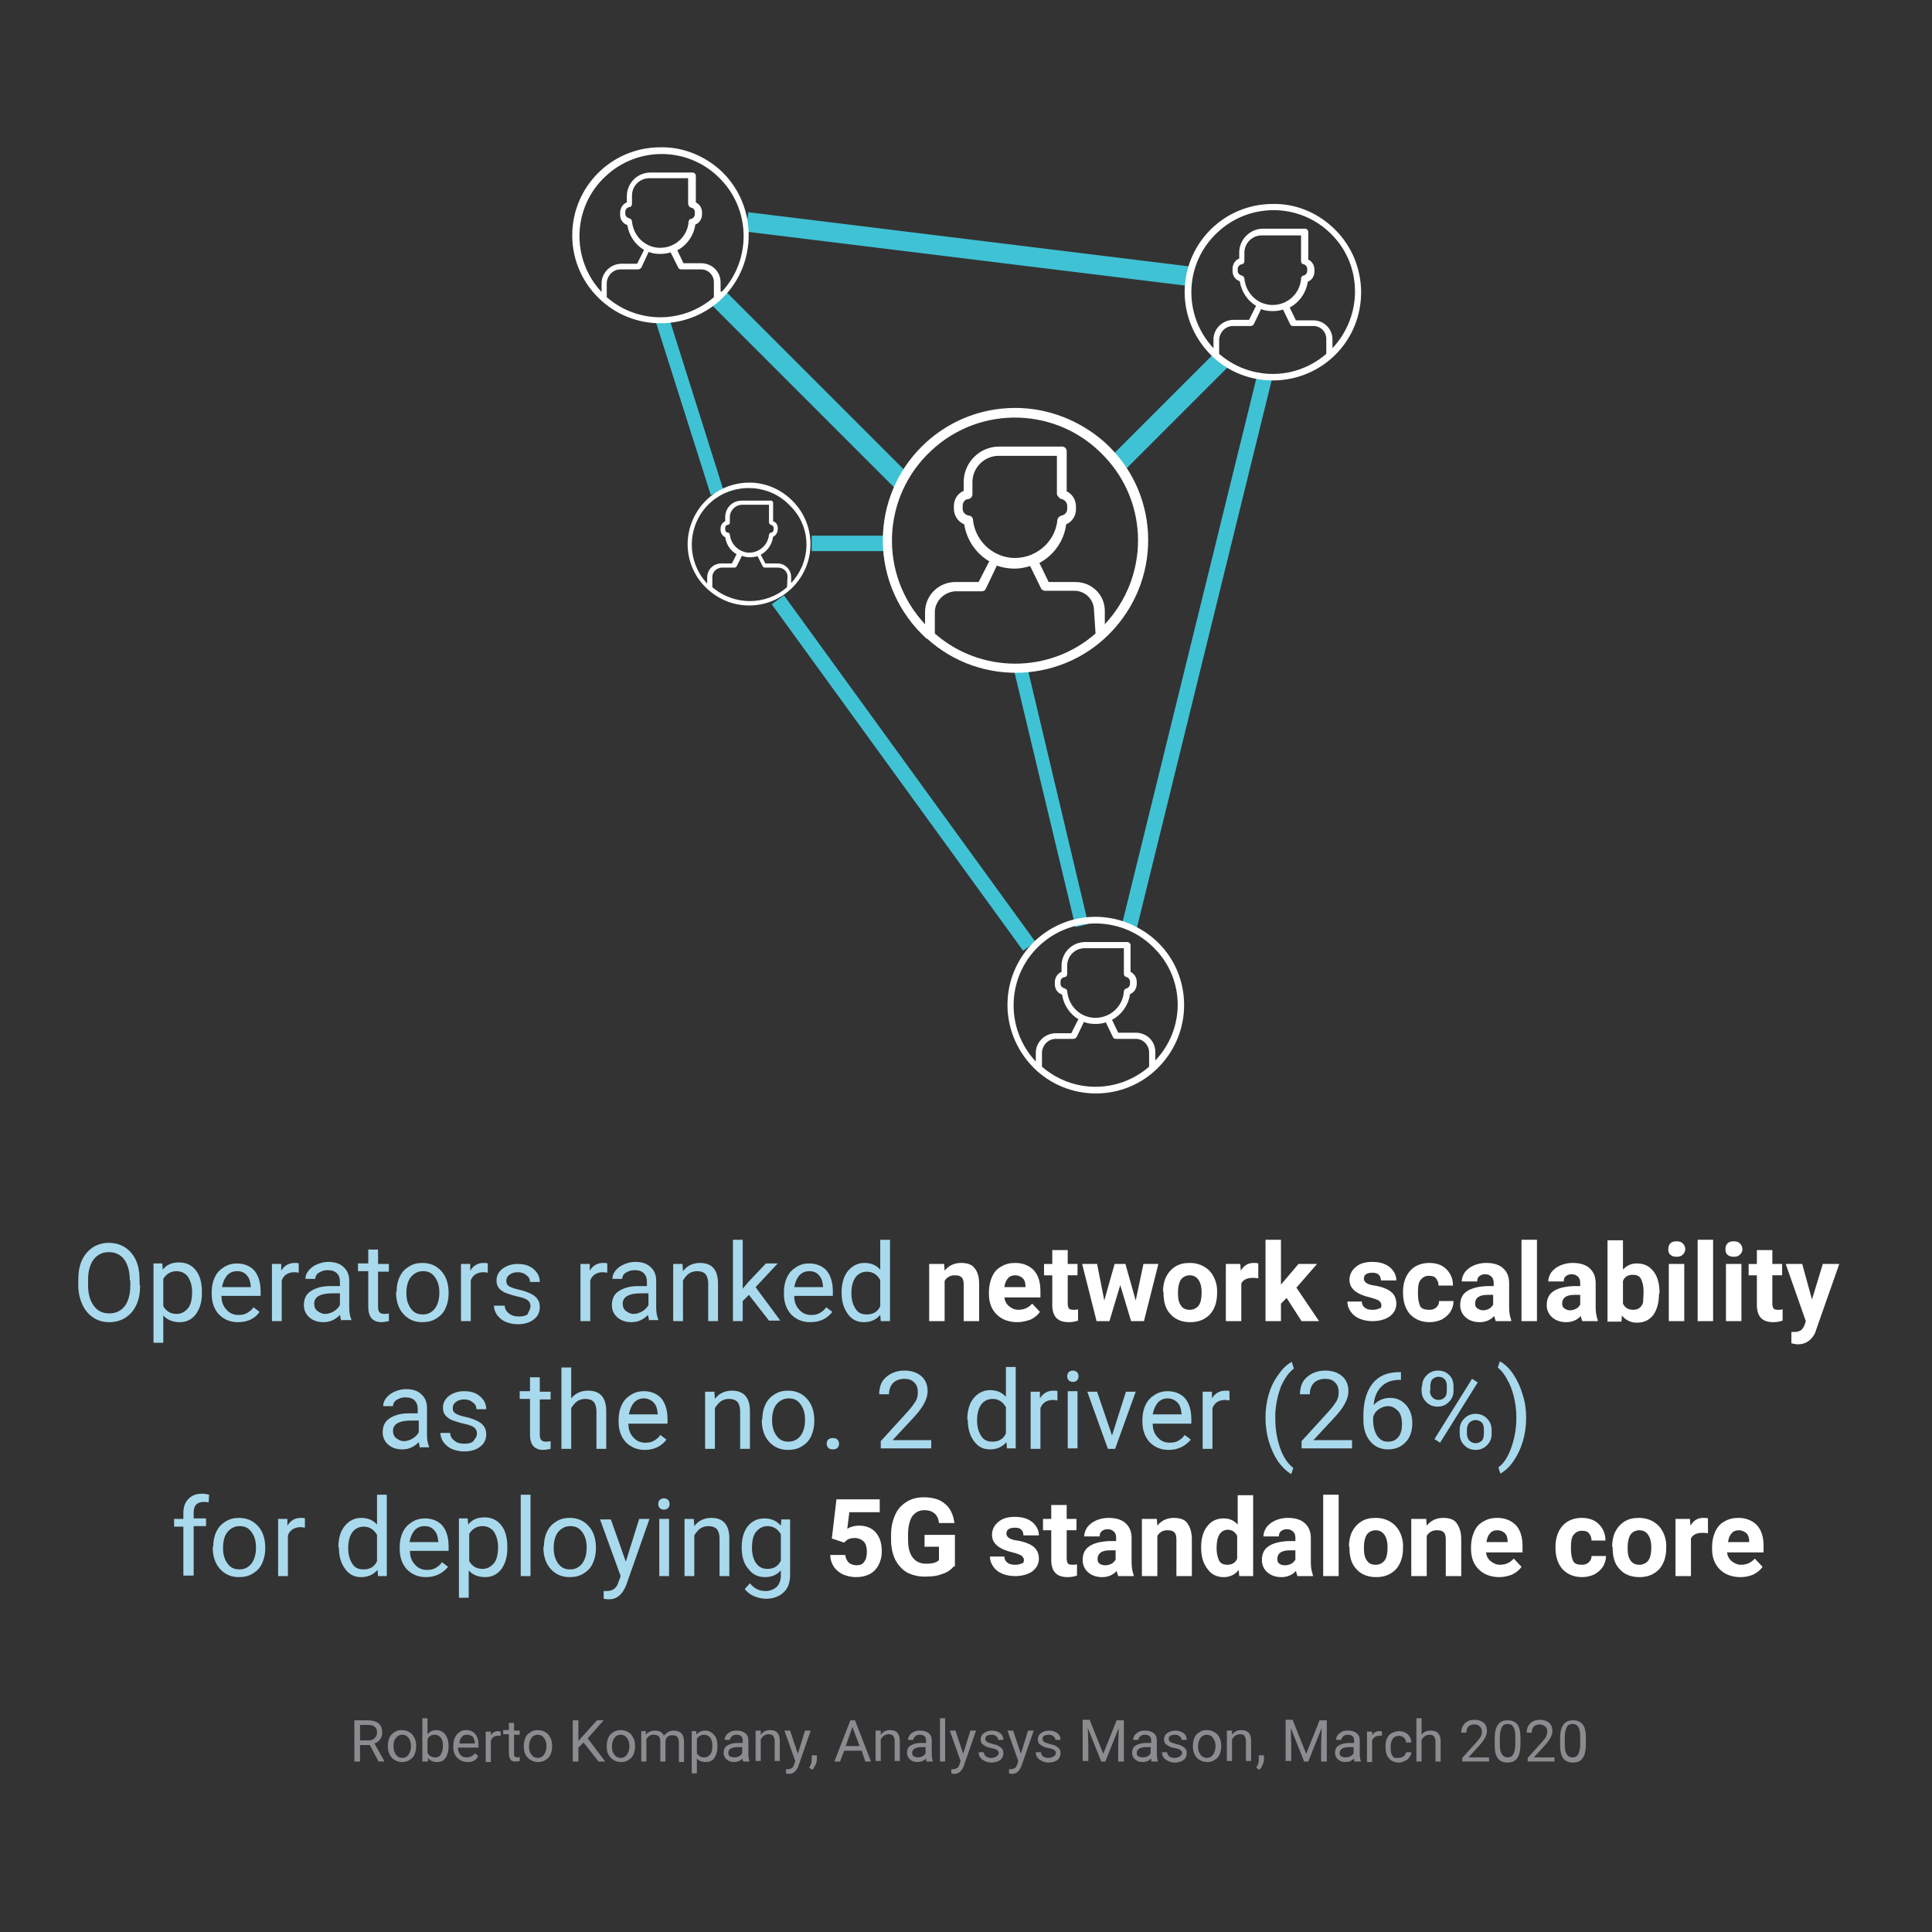<?xml version="1.0" encoding="utf-8"?>
<!-- Generator: Adobe Illustrator 25.2.3, SVG Export Plug-In . SVG Version: 6.00 Build 0)  -->
<svg version="1.1" id="Calque_1" xmlns="http://www.w3.org/2000/svg" xmlns:xlink="http://www.w3.org/1999/xlink" x="0px" y="0px"
	 viewBox="0 0 375.1 375.1" style="enable-background:new 0 0 375.1 375.1;" xml:space="preserve">
<rect x="0" y="0" width="375.1" height="375.1" fill="#333333" stroke="none"/>
<style type="text/css">
	.st0{enable-background:new    ;}
	.st1{fill:#A9D9EC;}
	.st2{fill:#FFFFFF;}
	.st3{clip-path:url(#SVGID_2_);}
	.st4{fill:#40C2D5;}
	.st5{clip-path:url(#SVGID_4_);}
	.st6{clip-path:url(#SVGID_6_);}
	.st7{clip-path:url(#SVGID_8_);}
	.st8{clip-path:url(#SVGID_10_);}
	.st9{clip-path:url(#SVGID_12_);}
	.st10{clip-path:url(#SVGID_14_);}
	.st11{clip-path:url(#SVGID_16_);}
	.st12{opacity:0.65;}
	.st13{fill:#BABCC2;}
</style>
<g class="st0">
	<path class="st1" d="M27.2,249.5c0,1.5-0.2,2.7-0.7,3.8c-0.5,1.1-1.2,1.9-2.1,2.5s-2,0.9-3.2,0.9c-1.2,0-2.2-0.3-3.1-0.9
		c-0.9-0.6-1.6-1.4-2.1-2.5c-0.5-1.1-0.8-2.3-0.8-3.7v-1.1c0-1.4,0.2-2.7,0.7-3.8s1.2-1.9,2.1-2.5c0.9-0.6,2-0.9,3.1-0.9
		c1.2,0,2.3,0.3,3.2,0.9c0.9,0.6,1.6,1.4,2.1,2.5c0.5,1.1,0.7,2.4,0.7,3.8V249.5z M25.2,248.6c0-1.8-0.4-3.1-1.1-4.1
		c-0.7-0.9-1.7-1.4-3-1.4c-1.2,0-2.2,0.5-2.9,1.4c-0.7,0.9-1.1,2.3-1.1,3.9v1.1c0,1.7,0.4,3.1,1.1,4c0.7,1,1.7,1.5,3,1.5
		c1.3,0,2.3-0.5,3-1.4c0.7-0.9,1.1-2.3,1.1-4V248.6z"/>
	<path class="st1" d="M39.2,251.1c0,1.7-0.4,3-1.2,4.1c-0.8,1-1.8,1.5-3.1,1.5c-1.3,0-2.4-0.4-3.2-1.3v5.3h-1.9v-15.4h1.7l0.1,1.2
		c0.8-1,1.8-1.4,3.2-1.4c1.3,0,2.4,0.5,3.2,1.5c0.8,1,1.2,2.4,1.2,4.2V251.1z M37.3,250.9c0-1.3-0.3-2.2-0.8-3
		c-0.5-0.7-1.3-1.1-2.2-1.1c-1.1,0-2,0.5-2.6,1.5v5.3c0.6,1,1.4,1.5,2.6,1.5c0.9,0,1.6-0.4,2.2-1.1C37,253.4,37.3,252.3,37.3,250.9z
		"/>
	<path class="st1" d="M46.2,256.7c-1.5,0-2.7-0.5-3.7-1.5c-0.9-1-1.4-2.3-1.4-4v-0.3c0-1.1,0.2-2.1,0.6-2.9c0.4-0.9,1-1.5,1.8-2
		c0.8-0.5,1.6-0.7,2.5-0.7c1.4,0,2.6,0.5,3.4,1.4c0.8,1,1.2,2.3,1.2,4.1v0.8H43c0,1.1,0.3,2,1,2.7c0.6,0.7,1.4,1,2.3,1
		c0.7,0,1.2-0.1,1.7-0.4c0.5-0.3,0.9-0.6,1.2-1.1l1.2,0.9C49.5,256,48.1,256.7,46.2,256.7z M46,246.8c-0.8,0-1.4,0.3-1.9,0.8
		c-0.5,0.6-0.8,1.3-1,2.3h5.6v-0.1c-0.1-1-0.3-1.7-0.8-2.2C47.4,247,46.8,246.8,46,246.8z"/>
	<path class="st1" d="M58.1,247.1c-0.3,0-0.6-0.1-0.9-0.1c-1.2,0-2.1,0.5-2.5,1.6v7.9h-1.9v-11.1h1.8l0,1.3c0.6-1,1.5-1.5,2.6-1.5
		c0.4,0,0.6,0,0.8,0.1V247.1z"/>
</g>
<g class="st0">
	<path class="st1" d="M66.3,256.5c-0.1-0.2-0.2-0.6-0.3-1.2c-0.9,0.9-1.9,1.4-3.2,1.4c-1.1,0-2-0.3-2.7-0.9
		c-0.7-0.6-1.1-1.4-1.1-2.4c0-1.2,0.4-2.1,1.3-2.7c0.9-0.6,2.1-1,3.7-1H66v-0.9c0-0.7-0.2-1.2-0.6-1.6c-0.4-0.4-1-0.6-1.8-0.6
		c-0.7,0-1.2,0.2-1.7,0.5c-0.5,0.3-0.7,0.8-0.7,1.2h-1.9c0-0.6,0.2-1.1,0.6-1.6c0.4-0.5,0.9-0.9,1.6-1.2s1.4-0.5,2.2-0.5
		c1.3,0,2.3,0.3,3,1c0.7,0.6,1.1,1.5,1.1,2.6v5.1c0,1,0.1,1.8,0.4,2.4v0.2H66.3z M63.1,255.1c0.6,0,1.2-0.2,1.7-0.5s0.9-0.7,1.2-1.2
		v-2.3h-1.5c-2.3,0-3.5,0.7-3.5,2c0,0.6,0.2,1.1,0.6,1.4S62.5,255.1,63.1,255.1z"/>
	<path class="st1" d="M73.4,242.7v2.7h2.1v1.5h-2.1v6.9c0,0.4,0.1,0.8,0.3,1s0.5,0.3,0.9,0.3c0.2,0,0.5,0,0.9-0.1v1.5
		c-0.5,0.1-1,0.2-1.5,0.2c-0.8,0-1.5-0.3-1.9-0.8c-0.4-0.5-0.6-1.2-0.6-2.2v-6.9h-2v-1.5h2v-2.7H73.4z"/>
</g>
<g class="st0">
	<path class="st1" d="M77,250.8c0-1.1,0.2-2.1,0.6-2.9c0.4-0.9,1-1.5,1.8-2c0.8-0.5,1.6-0.7,2.6-0.7c1.5,0,2.7,0.5,3.7,1.6
		c0.9,1,1.4,2.4,1.4,4.2v0.1c0,1.1-0.2,2-0.6,2.9c-0.4,0.9-1,1.5-1.8,2c-0.8,0.5-1.7,0.7-2.7,0.7c-1.5,0-2.7-0.5-3.7-1.6
		c-0.9-1-1.4-2.4-1.4-4.2V250.8z M78.9,251.1c0,1.2,0.3,2.2,0.9,3s1.3,1.1,2.3,1.1c1,0,1.7-0.4,2.3-1.1c0.6-0.8,0.9-1.8,0.9-3.2
		c0-1.2-0.3-2.2-0.9-3c-0.6-0.8-1.3-1.1-2.3-1.1c-0.9,0-1.7,0.4-2.3,1.1S78.9,249.7,78.9,251.1z"/>
	<path class="st1" d="M94.8,247.1c-0.3,0-0.6-0.1-0.9-0.1c-1.2,0-2.1,0.5-2.5,1.6v7.9h-1.9v-11.1h1.8l0,1.3c0.6-1,1.5-1.5,2.6-1.5
		c0.4,0,0.6,0,0.8,0.1V247.1z"/>
	<path class="st1" d="M103,253.6c0-0.5-0.2-0.9-0.6-1.2c-0.4-0.3-1.1-0.5-2-0.7s-1.7-0.5-2.3-0.7c-0.6-0.3-1-0.6-1.3-1
		c-0.3-0.4-0.4-0.9-0.4-1.4c0-0.9,0.4-1.7,1.2-2.3c0.8-0.6,1.8-0.9,2.9-0.9c1.3,0,2.3,0.3,3.1,1c0.8,0.7,1.2,1.5,1.2,2.5h-1.9
		c0-0.5-0.2-1-0.7-1.3c-0.4-0.4-1-0.6-1.7-0.6c-0.7,0-1.2,0.2-1.6,0.5s-0.6,0.7-0.6,1.2c0,0.5,0.2,0.8,0.5,1s1,0.5,2,0.7
		c0.9,0.2,1.7,0.5,2.3,0.8c0.6,0.3,1,0.6,1.3,1.1c0.3,0.4,0.4,0.9,0.4,1.5c0,1-0.4,1.8-1.2,2.4c-0.8,0.6-1.8,0.9-3.1,0.9
		c-0.9,0-1.7-0.2-2.4-0.5s-1.2-0.8-1.6-1.3c-0.4-0.6-0.6-1.2-0.6-1.8H98c0,0.6,0.3,1.1,0.8,1.5c0.5,0.4,1.1,0.6,1.9,0.6
		c0.7,0,1.3-0.1,1.7-0.4C102.8,254.4,103,254,103,253.6z"/>
	<path class="st1" d="M118,247.1c-0.3,0-0.6-0.1-0.9-0.1c-1.2,0-2.1,0.5-2.5,1.6v7.9h-1.9v-11.1h1.8l0,1.3c0.6-1,1.5-1.5,2.6-1.5
		c0.4,0,0.6,0,0.8,0.1V247.1z"/>
</g>
<g class="st0">
	<path class="st1" d="M126.1,256.5c-0.1-0.2-0.2-0.6-0.3-1.2c-0.9,0.9-1.9,1.4-3.2,1.4c-1.1,0-2-0.3-2.7-0.9
		c-0.7-0.6-1.1-1.4-1.1-2.4c0-1.2,0.4-2.1,1.3-2.7c0.9-0.6,2.1-1,3.7-1h1.8v-0.9c0-0.7-0.2-1.2-0.6-1.6c-0.4-0.4-1-0.6-1.8-0.6
		c-0.7,0-1.2,0.2-1.7,0.5c-0.5,0.3-0.7,0.8-0.7,1.2h-1.9c0-0.6,0.2-1.1,0.6-1.6c0.4-0.5,0.9-0.9,1.6-1.2s1.4-0.5,2.2-0.5
		c1.3,0,2.3,0.3,3,1c0.7,0.6,1.1,1.5,1.1,2.6v5.1c0,1,0.1,1.8,0.4,2.4v0.2H126.1z M123,255.1c0.6,0,1.2-0.2,1.7-0.5s0.9-0.7,1.2-1.2
		v-2.3h-1.5c-2.3,0-3.5,0.7-3.5,2c0,0.6,0.2,1.1,0.6,1.4S122.4,255.1,123,255.1z"/>
	<path class="st1" d="M132.5,245.4l0.1,1.4c0.8-1.1,2-1.6,3.3-1.6c2.3,0,3.5,1.3,3.5,4v7.3h-1.9v-7.3c0-0.8-0.2-1.4-0.5-1.8
		c-0.4-0.4-0.9-0.6-1.7-0.6c-0.6,0-1.2,0.2-1.6,0.5s-0.8,0.8-1.1,1.3v7.9h-1.9v-11.1H132.5z"/>
	<path class="st1" d="M145.4,251.4l-1.2,1.2v3.9h-1.9v-15.8h1.9v9.5l1-1.2l3.5-3.7h2.3l-4.3,4.6l4.8,6.5h-2.2L145.4,251.4z"/>
</g>
<g class="st0">
	<path class="st1" d="M157.3,256.7c-1.5,0-2.7-0.5-3.7-1.5c-0.9-1-1.4-2.3-1.4-4v-0.3c0-1.1,0.2-2.1,0.6-2.9c0.4-0.9,1-1.5,1.8-2
		c0.8-0.5,1.6-0.7,2.5-0.7c1.4,0,2.6,0.5,3.4,1.4c0.8,1,1.2,2.3,1.2,4.1v0.8h-7.5c0,1.1,0.3,2,1,2.7c0.6,0.7,1.4,1,2.3,1
		c0.7,0,1.2-0.1,1.7-0.4c0.5-0.3,0.9-0.6,1.2-1.1l1.2,0.9C160.6,256,159.2,256.7,157.3,256.7z M157.1,246.8c-0.8,0-1.4,0.3-1.9,0.8
		c-0.5,0.6-0.8,1.3-1,2.3h5.6v-0.1c-0.1-1-0.3-1.7-0.8-2.2C158.5,247,157.9,246.8,157.1,246.8z"/>
	<path class="st1" d="M163.4,250.9c0-1.7,0.4-3.1,1.2-4.1c0.8-1,1.9-1.6,3.2-1.6c1.3,0,2.3,0.4,3.1,1.3v-5.8h1.9v15.8H171l-0.1-1.2
		c-0.8,0.9-1.8,1.4-3.2,1.4c-1.3,0-2.3-0.5-3.1-1.6c-0.8-1.1-1.2-2.4-1.2-4.1V250.9z M165.3,251.1c0,1.3,0.3,2.2,0.8,3
		s1.2,1.1,2.2,1.1c1.2,0,2.1-0.5,2.6-1.6v-5.1c-0.6-1-1.4-1.6-2.6-1.6c-0.9,0-1.7,0.4-2.2,1.1S165.3,249.7,165.3,251.1z"/>
</g>
<g class="st0">
	<path class="st2" d="M183.3,245.4l0.1,1.3c0.8-1,1.9-1.5,3.2-1.5c1.2,0,2.1,0.3,2.6,1c0.6,0.7,0.9,1.7,0.9,3.1v7.2h-3v-7.1
		c0-0.6-0.1-1.1-0.4-1.4s-0.7-0.4-1.4-0.4c-0.8,0-1.5,0.4-1.9,1.1v7.8h-3v-11.1H183.3z"/>
	<path class="st2" d="M197.5,256.7c-1.6,0-3-0.5-4-1.5c-1-1-1.5-2.3-1.5-4v-0.3c0-1.1,0.2-2.1,0.6-3c0.4-0.9,1-1.6,1.8-2
		c0.8-0.5,1.7-0.7,2.7-0.7c1.5,0,2.7,0.5,3.6,1.4c0.9,1,1.3,2.3,1.3,4.1v1.2H195c0.1,0.7,0.4,1.3,0.9,1.7c0.5,0.4,1.1,0.7,1.8,0.7
		c1.1,0,2-0.4,2.7-1.2l1.5,1.6c-0.4,0.6-1,1.1-1.8,1.5C199.2,256.5,198.4,256.7,197.5,256.7z M197.1,247.6c-0.6,0-1.1,0.2-1.4,0.6
		c-0.4,0.4-0.6,1-0.7,1.7h4.1v-0.2c0-0.7-0.2-1.2-0.5-1.5S197.8,247.6,197.1,247.6z"/>
	<path class="st2" d="M207.3,242.7v2.7h1.9v2.2h-1.9v5.5c0,0.4,0.1,0.7,0.2,0.9s0.5,0.3,0.9,0.3c0.3,0,0.6,0,0.9-0.1v2.2
		c-0.6,0.2-1.2,0.3-1.8,0.3c-2.1,0-3.1-1-3.2-3.1v-6h-1.6v-2.2h1.6v-2.7H207.3z"/>
	<path class="st2" d="M220.5,252.5l1.5-7.1h2.9l-2.8,11.1h-2.5l-2.1-7l-2.1,7h-2.5l-2.8-11.1h2.9l1.4,7.1l2-7.1h2.1L220.5,252.5z"/>
	<path class="st2" d="M225.8,250.8c0-1.1,0.2-2.1,0.6-2.9s1-1.5,1.8-2c0.8-0.5,1.7-0.7,2.8-0.7c1.5,0,2.7,0.5,3.7,1.4
		c0.9,0.9,1.5,2.2,1.6,3.7l0,0.8c0,1.7-0.5,3.1-1.4,4.1c-1,1-2.2,1.5-3.8,1.5s-2.9-0.5-3.8-1.5c-1-1-1.4-2.4-1.4-4.2V250.8z
		 M228.7,251.1c0,1.1,0.2,1.9,0.6,2.4c0.4,0.6,1,0.8,1.7,0.8c0.7,0,1.3-0.3,1.7-0.8s0.6-1.4,0.6-2.6c0-1-0.2-1.8-0.6-2.4
		c-0.4-0.6-1-0.9-1.7-0.9c-0.7,0-1.3,0.3-1.7,0.8C228.9,249,228.7,249.9,228.7,251.1z"/>
	<path class="st2" d="M244.3,248.2c-0.4-0.1-0.8-0.1-1.1-0.1c-1.1,0-1.9,0.4-2.2,1.1v7.3h-3v-11.1h2.8l0.1,1.3
		c0.6-1,1.4-1.5,2.5-1.5c0.3,0,0.6,0,0.9,0.1L244.3,248.2z"/>
	<path class="st2" d="M249.8,252l-1.1,1.1v3.4h-3v-15.8h3v8.7l0.6-0.7l2.8-3.3h3.6l-4,4.6l4.4,6.5h-3.4L249.8,252z"/>
	<path class="st2" d="M268.2,253.4c0-0.4-0.2-0.6-0.5-0.9c-0.4-0.2-0.9-0.4-1.7-0.6c-2.6-0.6-4-1.7-4-3.4c0-1,0.4-1.8,1.2-2.5
		c0.8-0.7,1.9-1,3.2-1c1.4,0,2.5,0.3,3.4,1c0.8,0.7,1.3,1.5,1.3,2.6h-3c0-0.4-0.1-0.8-0.4-1.1c-0.3-0.3-0.7-0.4-1.3-0.4
		c-0.5,0-0.9,0.1-1.2,0.3c-0.3,0.2-0.4,0.5-0.4,0.9c0,0.3,0.2,0.6,0.5,0.8c0.3,0.2,0.8,0.4,1.6,0.5c0.7,0.1,1.4,0.3,1.9,0.5
		c1.6,0.6,2.3,1.6,2.3,3c0,1-0.4,1.8-1.3,2.5c-0.9,0.6-2,0.9-3.4,0.9c-0.9,0-1.8-0.2-2.5-0.5c-0.7-0.3-1.3-0.8-1.7-1.4
		c-0.4-0.6-0.6-1.2-0.6-1.9h2.8c0,0.5,0.2,0.9,0.6,1.2s0.8,0.4,1.5,0.4c0.6,0,1-0.1,1.3-0.3C268.1,254.1,268.2,253.8,268.2,253.4z"
		/>
	<path class="st2" d="M277.6,254.3c0.5,0,1-0.2,1.3-0.5s0.5-0.7,0.5-1.2h2.8c0,0.8-0.2,1.4-0.6,2.1c-0.4,0.6-1,1.1-1.7,1.5
		c-0.7,0.3-1.5,0.5-2.3,0.5c-1.6,0-2.8-0.5-3.8-1.5c-0.9-1-1.4-2.4-1.4-4.2v-0.2c0-1.7,0.5-3.1,1.4-4.1s2.2-1.5,3.7-1.5
		c1.4,0,2.5,0.4,3.3,1.2c0.8,0.8,1.3,1.8,1.3,3.2h-2.8c0-0.6-0.2-1-0.5-1.4c-0.3-0.4-0.8-0.5-1.4-0.5c-0.7,0-1.2,0.3-1.6,0.8
		c-0.4,0.5-0.5,1.3-0.5,2.4v0.3c0,1.1,0.2,2,0.5,2.5S276.9,254.3,277.6,254.3z"/>
	<path class="st2" d="M290.4,256.5c-0.1-0.3-0.2-0.6-0.3-1c-0.7,0.8-1.7,1.2-2.8,1.2c-1.1,0-2-0.3-2.7-0.9c-0.7-0.6-1.1-1.4-1.1-2.4
		c0-1.2,0.4-2.1,1.3-2.7c0.9-0.6,2.1-0.9,3.8-1h1.4v-0.6c0-0.5-0.1-0.9-0.4-1.2c-0.3-0.3-0.7-0.5-1.2-0.5c-0.5,0-0.9,0.1-1.2,0.4
		c-0.3,0.2-0.4,0.6-0.4,1h-3c0-0.6,0.2-1.2,0.6-1.8c0.4-0.5,1-1,1.7-1.3c0.7-0.3,1.5-0.5,2.4-0.5c1.4,0,2.5,0.3,3.3,1
		c0.8,0.7,1.2,1.7,1.2,2.9v4.8c0,1.1,0.2,1.8,0.4,2.4v0.2H290.4z M287.9,254.4c0.4,0,0.8-0.1,1.2-0.3c0.4-0.2,0.6-0.5,0.8-0.8v-1.9
		h-1.1c-1.5,0-2.3,0.5-2.4,1.5l0,0.2c0,0.4,0.1,0.7,0.4,0.9S287.5,254.4,287.9,254.4z"/>
	<path class="st2" d="M298.4,256.5h-3v-15.8h3V256.5z"/>
	<path class="st2" d="M307.2,256.5c-0.1-0.3-0.2-0.6-0.3-1c-0.7,0.8-1.7,1.2-2.8,1.2c-1.1,0-2-0.3-2.7-0.9c-0.7-0.6-1.1-1.4-1.1-2.4
		c0-1.2,0.4-2.1,1.3-2.7c0.9-0.6,2.1-0.9,3.8-1h1.4v-0.6c0-0.5-0.1-0.9-0.4-1.2c-0.3-0.3-0.7-0.5-1.2-0.5c-0.5,0-0.9,0.1-1.2,0.4
		c-0.3,0.2-0.4,0.6-0.4,1h-3c0-0.6,0.2-1.2,0.6-1.8c0.4-0.5,1-1,1.7-1.3c0.7-0.3,1.5-0.5,2.4-0.5c1.4,0,2.5,0.3,3.3,1
		c0.8,0.7,1.2,1.7,1.2,2.9v4.8c0,1.1,0.2,1.8,0.4,2.4v0.2H307.2z M304.8,254.4c0.4,0,0.8-0.1,1.2-0.3c0.4-0.2,0.6-0.5,0.8-0.8v-1.9
		h-1.1c-1.5,0-2.3,0.5-2.4,1.5l0,0.2c0,0.4,0.1,0.7,0.4,0.9S304.3,254.4,304.8,254.4z"/>
	<path class="st2" d="M322.1,251.1c0,1.8-0.4,3.2-1.1,4.2c-0.8,1-1.8,1.5-3.2,1.5c-1.2,0-2.2-0.5-2.9-1.4l-0.1,1.2h-2.7v-15.8h3v5.7
		c0.7-0.8,1.6-1.2,2.7-1.2c1.4,0,2.4,0.5,3.2,1.5c0.8,1,1.2,2.4,1.2,4.2V251.1z M319.1,250.8c0-1.1-0.2-1.9-0.5-2.5
		s-0.9-0.8-1.6-0.8c-0.9,0-1.6,0.4-1.9,1.2v4.4c0.4,0.8,1,1.2,2,1.2c1,0,1.6-0.5,1.9-1.4C319,252.4,319.1,251.8,319.1,250.8z"/>
	<path class="st2" d="M323.9,242.5c0-0.4,0.1-0.8,0.4-1.1c0.3-0.3,0.7-0.4,1.2-0.4c0.5,0,0.9,0.1,1.2,0.4s0.5,0.7,0.5,1.1
		c0,0.5-0.2,0.8-0.5,1.1c-0.3,0.3-0.7,0.4-1.2,0.4s-0.9-0.1-1.2-0.4C324,243.4,323.9,243,323.9,242.5z M327,256.5h-3v-11.1h3V256.5z
		"/>
	<path class="st2" d="M332.6,256.5h-3v-15.8h3V256.5z"/>
	<path class="st2" d="M335,242.5c0-0.4,0.1-0.8,0.4-1.1c0.3-0.3,0.7-0.4,1.2-0.4c0.5,0,0.9,0.1,1.2,0.4s0.5,0.7,0.5,1.1
		c0,0.5-0.2,0.8-0.5,1.1c-0.3,0.3-0.7,0.4-1.2,0.4s-0.9-0.1-1.2-0.4C335.1,243.4,335,243,335,242.5z M338.1,256.5h-3v-11.1h3V256.5z
		"/>
	<path class="st2" d="M344.1,242.7v2.7h1.9v2.2h-1.9v5.5c0,0.4,0.1,0.7,0.2,0.9s0.5,0.3,0.9,0.3c0.3,0,0.6,0,0.9-0.1v2.2
		c-0.6,0.2-1.2,0.3-1.8,0.3c-2.1,0-3.1-1-3.2-3.1v-6h-1.6v-2.2h1.6v-2.7H344.1z"/>
	<path class="st2" d="M351.8,252.3l2.1-6.9h3.2l-4.5,12.8l-0.2,0.6c-0.7,1.4-1.8,2.2-3.3,2.2c-0.4,0-0.9-0.1-1.3-0.2v-2.2l0.5,0
		c0.6,0,1-0.1,1.3-0.3c0.3-0.2,0.5-0.5,0.7-0.9l0.3-0.9l-3.9-11.1h3.2L351.8,252.3z"/>
</g>
<g class="st0">
	<path class="st1" d="M81.6,281.2c-0.1-0.2-0.2-0.6-0.3-1.2c-0.9,0.9-1.9,1.4-3.2,1.4c-1.1,0-2-0.3-2.7-0.9
		c-0.7-0.6-1.1-1.4-1.1-2.4c0-1.2,0.4-2.1,1.3-2.7c0.9-0.6,2.1-1,3.7-1h1.8v-0.9c0-0.7-0.2-1.2-0.6-1.6c-0.4-0.4-1-0.6-1.8-0.6
		c-0.7,0-1.2,0.2-1.7,0.5c-0.5,0.3-0.7,0.8-0.7,1.2h-1.9c0-0.6,0.2-1.1,0.6-1.6c0.4-0.5,0.9-0.9,1.6-1.2s1.4-0.5,2.2-0.5
		c1.3,0,2.3,0.3,3,1c0.7,0.6,1.1,1.5,1.1,2.6v5.1c0,1,0.1,1.8,0.4,2.4v0.2H81.6z M78.4,279.8c0.6,0,1.2-0.2,1.7-0.5s0.9-0.7,1.2-1.2
		v-2.3h-1.5c-2.3,0-3.5,0.7-3.5,2c0,0.6,0.2,1.1,0.6,1.4S77.8,279.8,78.4,279.8z"/>
	<path class="st1" d="M92.6,278.3c0-0.5-0.2-0.9-0.6-1.2c-0.4-0.3-1.1-0.5-2-0.7s-1.7-0.5-2.3-0.7c-0.6-0.3-1-0.6-1.3-1
		c-0.3-0.4-0.4-0.9-0.4-1.4c0-0.9,0.4-1.7,1.2-2.3c0.8-0.6,1.8-0.9,2.9-0.9c1.3,0,2.3,0.3,3.1,1c0.8,0.7,1.2,1.5,1.2,2.5h-1.9
		c0-0.5-0.2-1-0.7-1.3c-0.4-0.4-1-0.6-1.7-0.6c-0.7,0-1.2,0.2-1.6,0.5s-0.6,0.7-0.6,1.2c0,0.5,0.2,0.8,0.5,1s1,0.5,2,0.7
		c0.9,0.2,1.7,0.5,2.3,0.8c0.6,0.3,1,0.6,1.3,1.1c0.3,0.4,0.4,0.9,0.4,1.5c0,1-0.4,1.8-1.2,2.4c-0.8,0.6-1.8,0.9-3.1,0.9
		c-0.9,0-1.7-0.2-2.4-0.5s-1.2-0.8-1.6-1.3c-0.4-0.6-0.6-1.2-0.6-1.8h1.9c0,0.6,0.3,1.1,0.8,1.5c0.5,0.4,1.1,0.6,1.9,0.6
		c0.7,0,1.3-0.1,1.7-0.4C92.4,279.2,92.6,278.8,92.6,278.3z"/>
	<path class="st1" d="M104.8,267.5v2.7h2.1v1.5h-2.1v6.9c0,0.4,0.1,0.8,0.3,1s0.5,0.3,0.9,0.3c0.2,0,0.5,0,0.9-0.1v1.5
		c-0.5,0.1-1,0.2-1.5,0.2c-0.8,0-1.5-0.3-1.9-0.8c-0.4-0.5-0.6-1.2-0.6-2.2v-6.9h-2v-1.5h2v-2.7H104.8z"/>
	<path class="st1" d="M110.9,271.5c0.8-1,1.9-1.5,3.3-1.5c2.3,0,3.5,1.3,3.5,4v7.3h-1.9v-7.3c0-0.8-0.2-1.4-0.5-1.8
		c-0.4-0.4-0.9-0.6-1.7-0.6c-0.6,0-1.2,0.2-1.6,0.5s-0.8,0.8-1.1,1.3v7.9H109v-15.8h1.9V271.5z"/>
	<path class="st1" d="M125.2,281.5c-1.5,0-2.7-0.5-3.7-1.5c-0.9-1-1.4-2.3-1.4-4v-0.3c0-1.1,0.2-2.1,0.6-2.9c0.4-0.9,1-1.5,1.8-2
		c0.8-0.5,1.6-0.7,2.5-0.7c1.4,0,2.6,0.5,3.4,1.4c0.8,1,1.2,2.3,1.2,4.1v0.8H122c0,1.1,0.3,2,1,2.7c0.6,0.7,1.4,1,2.3,1
		c0.7,0,1.2-0.1,1.7-0.4c0.5-0.3,0.9-0.6,1.2-1.1l1.2,0.9C128.5,280.7,127.1,281.5,125.2,281.5z M125,271.5c-0.8,0-1.4,0.3-1.9,0.8
		c-0.5,0.6-0.8,1.3-1,2.3h5.6v-0.1c-0.1-1-0.3-1.7-0.8-2.2C126.4,271.8,125.8,271.5,125,271.5z"/>
	<path class="st1" d="M138.7,270.2l0.1,1.4c0.8-1.1,2-1.6,3.3-1.6c2.3,0,3.5,1.3,3.5,4v7.3h-1.9v-7.3c0-0.8-0.2-1.4-0.5-1.8
		c-0.4-0.4-0.9-0.6-1.7-0.6c-0.6,0-1.2,0.2-1.6,0.5s-0.8,0.8-1.1,1.3v7.9h-1.9v-11.1H138.7z"/>
	<path class="st1" d="M148,275.6c0-1.1,0.2-2.1,0.6-2.9c0.4-0.9,1-1.5,1.8-2c0.8-0.5,1.6-0.7,2.6-0.7c1.5,0,2.7,0.5,3.7,1.6
		c0.9,1,1.4,2.4,1.4,4.2v0.1c0,1.1-0.2,2-0.6,2.9c-0.4,0.9-1,1.5-1.8,2c-0.8,0.5-1.7,0.7-2.7,0.7c-1.5,0-2.7-0.5-3.7-1.6
		c-0.9-1-1.4-2.4-1.4-4.2V275.6z M149.9,275.8c0,1.2,0.3,2.2,0.9,3s1.3,1.1,2.3,1.1c1,0,1.7-0.4,2.3-1.1c0.6-0.8,0.9-1.8,0.9-3.2
		c0-1.2-0.3-2.2-0.9-3c-0.6-0.8-1.3-1.1-2.3-1.1c-0.9,0-1.7,0.4-2.3,1.1S149.9,274.4,149.9,275.8z"/>
	<path class="st1" d="M160.5,280.3c0-0.3,0.1-0.6,0.3-0.8c0.2-0.2,0.5-0.3,0.9-0.3s0.7,0.1,0.9,0.3s0.3,0.5,0.3,0.8
		c0,0.3-0.1,0.6-0.3,0.8s-0.5,0.3-0.9,0.3s-0.7-0.1-0.9-0.3C160.6,280.8,160.5,280.6,160.5,280.3z"/>
	<path class="st1" d="M180.8,281.2H171v-1.4l5.2-5.7c0.8-0.9,1.3-1.6,1.6-2.1c0.3-0.5,0.4-1.1,0.4-1.7c0-0.8-0.2-1.4-0.7-1.9
		c-0.5-0.5-1.1-0.7-1.9-0.7c-0.9,0-1.7,0.3-2.2,0.8c-0.5,0.5-0.8,1.3-0.8,2.2h-1.9c0-1.4,0.4-2.5,1.3-3.3s2.1-1.3,3.6-1.3
		c1.4,0,2.5,0.4,3.3,1.1c0.8,0.7,1.2,1.7,1.2,2.9c0,1.5-0.9,3.2-2.8,5.2l-4,4.3h7.5V281.2z"/>
	<path class="st1" d="M187.8,275.6c0-1.7,0.4-3.1,1.2-4.1c0.8-1,1.9-1.6,3.2-1.6c1.3,0,2.3,0.4,3.1,1.3v-5.8h1.9v15.8h-1.7l-0.1-1.2
		c-0.8,0.9-1.8,1.4-3.2,1.4c-1.3,0-2.3-0.5-3.1-1.6c-0.8-1.1-1.2-2.4-1.2-4.1V275.6z M189.7,275.8c0,1.3,0.3,2.2,0.8,3
		s1.2,1.1,2.2,1.1c1.2,0,2.1-0.5,2.6-1.6v-5.1c-0.6-1-1.4-1.6-2.6-1.6c-0.9,0-1.7,0.4-2.2,1.1S189.7,274.4,189.7,275.8z"/>
	<path class="st1" d="M205.4,271.9c-0.3,0-0.6-0.1-0.9-0.1c-1.2,0-2.1,0.5-2.5,1.6v7.9h-1.9v-11.1h1.8l0,1.3c0.6-1,1.5-1.5,2.6-1.5
		c0.4,0,0.6,0,0.8,0.1V271.9z"/>
	<path class="st1" d="M207.2,267.2c0-0.3,0.1-0.6,0.3-0.8c0.2-0.2,0.5-0.3,0.8-0.3s0.6,0.1,0.8,0.3s0.3,0.5,0.3,0.8
		c0,0.3-0.1,0.6-0.3,0.8s-0.5,0.3-0.8,0.3s-0.6-0.1-0.8-0.3C207.3,267.8,207.2,267.5,207.2,267.2z M209.2,281.2h-1.9v-11.1h1.9
		V281.2z"/>
	<path class="st1" d="M215.9,278.7l2.7-8.5h1.9l-4,11.1h-1.4l-4-11.1h1.9L215.9,278.7z"/>
</g>
<g class="st0">
	<path class="st1" d="M226.9,281.5c-1.5,0-2.7-0.5-3.7-1.5c-0.9-1-1.4-2.3-1.4-4v-0.3c0-1.1,0.2-2.1,0.6-2.9c0.4-0.9,1-1.5,1.8-2
		c0.8-0.5,1.6-0.7,2.5-0.7c1.4,0,2.6,0.5,3.4,1.4c0.8,1,1.2,2.3,1.2,4.1v0.8h-7.5c0,1.1,0.3,2,1,2.7c0.6,0.7,1.4,1,2.3,1
		c0.7,0,1.2-0.1,1.7-0.4c0.5-0.3,0.9-0.6,1.2-1.1l1.2,0.9C230.2,280.7,228.8,281.5,226.9,281.5z M226.7,271.5
		c-0.8,0-1.4,0.3-1.9,0.8c-0.5,0.6-0.8,1.3-1,2.3h5.6v-0.1c-0.1-1-0.3-1.7-0.8-2.2C228.1,271.8,227.5,271.5,226.7,271.5z"/>
	<path class="st1" d="M238.8,271.9c-0.3,0-0.6-0.1-0.9-0.1c-1.2,0-2.1,0.5-2.5,1.6v7.9h-1.9v-11.1h1.8l0,1.3c0.6-1,1.5-1.5,2.6-1.5
		c0.4,0,0.6,0,0.8,0.1V271.9z"/>
	<path class="st1" d="M245.7,275.2c0-1.5,0.2-3,0.6-4.4c0.4-1.4,1-2.7,1.9-3.9c0.8-1.2,1.7-2,2.6-2.5l0.4,1.3
		c-1,0.8-1.8,1.9-2.5,3.5c-0.6,1.6-1,3.3-1.1,5.3l0,0.9c0,2.6,0.5,4.9,1.4,6.9c0.6,1.2,1.3,2.1,2.1,2.7l-0.4,1.2
		c-0.9-0.5-1.8-1.4-2.6-2.5C246.5,281.2,245.7,278.4,245.7,275.2z"/>
	<path class="st1" d="M262.5,281.2h-9.8v-1.4l5.2-5.7c0.8-0.9,1.3-1.6,1.6-2.1c0.3-0.5,0.4-1.1,0.4-1.7c0-0.8-0.2-1.4-0.7-1.9
		c-0.5-0.5-1.1-0.7-1.9-0.7c-0.9,0-1.7,0.3-2.2,0.8c-0.5,0.5-0.8,1.3-0.8,2.2h-1.9c0-1.4,0.4-2.5,1.3-3.3c0.9-0.8,2.1-1.3,3.6-1.3
		c1.4,0,2.5,0.4,3.3,1.1c0.8,0.7,1.2,1.7,1.2,2.9c0,1.5-0.9,3.2-2.8,5.2l-4,4.3h7.5V281.2z"/>
	<path class="st1" d="M272,266.3v1.6h-0.3c-1.5,0-2.7,0.5-3.5,1.3s-1.4,2-1.5,3.6c0.8-0.9,1.9-1.4,3.2-1.4c1.3,0,2.3,0.5,3.1,1.4
		c0.8,0.9,1.2,2.1,1.2,3.5c0,1.5-0.4,2.8-1.3,3.7c-0.8,0.9-2,1.4-3.4,1.4c-1.4,0-2.6-0.5-3.5-1.6c-0.9-1.1-1.3-2.5-1.3-4.2v-0.7
		c0-2.7,0.6-4.8,1.8-6.3c1.2-1.5,2.9-2.2,5.2-2.2H272z M269.5,273c-0.6,0-1.2,0.2-1.8,0.6s-0.9,0.9-1.1,1.5v0.7c0,1.2,0.3,2.2,0.8,3
		c0.6,0.8,1.2,1.1,2.1,1.1c0.9,0,1.5-0.3,2-0.9c0.5-0.6,0.7-1.5,0.7-2.5c0-1-0.2-1.9-0.7-2.5C270.9,273.4,270.3,273,269.5,273z"/>
	<path class="st1" d="M276.1,269.2c0-0.9,0.3-1.6,0.9-2.2c0.6-0.6,1.3-0.9,2.2-0.9c0.9,0,1.6,0.3,2.2,0.9c0.6,0.6,0.8,1.3,0.8,2.3
		v0.7c0,0.9-0.3,1.6-0.9,2.2c-0.6,0.6-1.3,0.9-2.2,0.9c-0.9,0-1.6-0.3-2.2-0.9c-0.6-0.6-0.9-1.3-0.9-2.3V269.2z M277.6,270
		c0,0.5,0.2,1,0.5,1.3c0.3,0.3,0.7,0.5,1.2,0.5c0.5,0,0.9-0.2,1.2-0.5c0.3-0.3,0.4-0.8,0.4-1.4v-0.8c0-0.5-0.1-1-0.4-1.3
		s-0.7-0.5-1.2-0.5s-0.9,0.2-1.2,0.5s-0.4,0.8-0.4,1.4V270z M279.6,280.1l-1.1-0.7l7.3-11.7l1.1,0.7L279.6,280.1z M283.4,277.6
		c0-0.9,0.3-1.6,0.9-2.2c0.6-0.6,1.3-0.9,2.2-0.9s1.6,0.3,2.2,0.9s0.9,1.3,0.9,2.3v0.7c0,0.9-0.3,1.6-0.9,2.2
		c-0.6,0.6-1.3,0.9-2.2,0.9s-1.6-0.3-2.2-0.9c-0.6-0.6-0.9-1.3-0.9-2.3V277.6z M284.8,278.4c0,0.5,0.2,1,0.5,1.3s0.7,0.5,1.2,0.5
		c0.5,0,0.9-0.2,1.2-0.5c0.3-0.3,0.4-0.8,0.4-1.4v-0.8c0-0.5-0.1-1-0.4-1.3c-0.3-0.3-0.7-0.5-1.2-0.5c-0.5,0-0.9,0.2-1.2,0.5
		c-0.3,0.3-0.5,0.8-0.5,1.4V278.4z"/>
	<path class="st1" d="M296.3,275.3c0,1.5-0.2,3-0.6,4.4c-0.4,1.4-1,2.7-1.8,3.9c-0.8,1.2-1.7,2-2.6,2.5l-0.4-1.2
		c1.1-0.8,1.9-2.1,2.5-3.8c0.6-1.7,1-3.6,1-5.7v-0.3c0-1.4-0.2-2.8-0.5-4c-0.3-1.2-0.7-2.3-1.3-3.3c-0.5-1-1.1-1.7-1.8-2.3l0.4-1.2
		c0.9,0.5,1.8,1.3,2.6,2.5c0.8,1.2,1.4,2.5,1.8,3.9C296.1,272.2,296.3,273.7,296.3,275.3z"/>
</g>
<g class="st0">
	<path class="st1" d="M35.6,306v-9.6h-1.8v-1.5h1.8v-1.1c0-1.2,0.3-2.1,1-2.8s1.5-1,2.7-1c0.4,0,0.9,0.1,1.3,0.2l-0.1,1.5
		c-0.3-0.1-0.7-0.1-1-0.1c-0.6,0-1.1,0.2-1.4,0.5s-0.5,0.9-0.5,1.5v1.2h2.4v1.5h-2.4v9.6H35.6z"/>
	<path class="st1" d="M41.4,300.3c0-1.1,0.2-2.1,0.6-2.9c0.4-0.9,1-1.5,1.8-2c0.8-0.5,1.6-0.7,2.6-0.7c1.5,0,2.7,0.5,3.7,1.6
		c0.9,1,1.4,2.4,1.4,4.2v0.1c0,1.1-0.2,2-0.6,2.9c-0.4,0.9-1,1.5-1.8,2c-0.8,0.5-1.7,0.7-2.7,0.7c-1.5,0-2.7-0.5-3.7-1.6
		c-0.9-1-1.4-2.4-1.4-4.2V300.3z M43.3,300.6c0,1.2,0.3,2.2,0.9,3s1.3,1.1,2.3,1.1c1,0,1.7-0.4,2.3-1.1c0.6-0.8,0.9-1.8,0.9-3.2
		c0-1.2-0.3-2.2-0.9-3c-0.6-0.8-1.3-1.1-2.3-1.1c-0.9,0-1.7,0.4-2.3,1.1S43.3,299.2,43.3,300.6z"/>
	<path class="st1" d="M59.3,296.6c-0.3,0-0.6-0.1-0.9-0.1c-1.2,0-2.1,0.5-2.5,1.6v7.9h-1.9v-11.1h1.8l0,1.3c0.6-1,1.5-1.5,2.6-1.5
		c0.4,0,0.6,0,0.8,0.1V296.6z"/>
	<path class="st1" d="M65.7,300.4c0-1.7,0.4-3.1,1.2-4.1c0.8-1,1.9-1.6,3.2-1.6c1.3,0,2.3,0.4,3.1,1.3v-5.8h1.9V306h-1.7l-0.1-1.2
		c-0.8,0.9-1.8,1.4-3.2,1.4c-1.3,0-2.3-0.5-3.1-1.6c-0.8-1.1-1.2-2.4-1.2-4.1V300.4z M67.6,300.6c0,1.3,0.3,2.2,0.8,3
		s1.2,1.1,2.2,1.1c1.2,0,2.1-0.5,2.6-1.6v-5.1c-0.6-1-1.4-1.6-2.6-1.6c-0.9,0-1.7,0.4-2.2,1.1S67.6,299.2,67.6,300.6z"/>
	<path class="st1" d="M82.7,306.2c-1.5,0-2.7-0.5-3.7-1.5c-0.9-1-1.4-2.3-1.4-4v-0.3c0-1.1,0.2-2.1,0.6-2.9c0.4-0.9,1-1.5,1.8-2
		c0.8-0.5,1.6-0.7,2.5-0.7c1.4,0,2.6,0.5,3.4,1.4c0.8,1,1.2,2.3,1.2,4.1v0.8h-7.5c0,1.1,0.3,2,1,2.7c0.6,0.7,1.4,1,2.3,1
		c0.7,0,1.2-0.1,1.7-0.4c0.5-0.3,0.9-0.6,1.2-1.1l1.2,0.9C85.9,305.5,84.5,306.2,82.7,306.2z M82.4,296.3c-0.8,0-1.4,0.3-1.9,0.8
		c-0.5,0.6-0.8,1.3-1,2.3h5.6v-0.1c-0.1-1-0.3-1.7-0.8-2.2C83.8,296.5,83.2,296.3,82.4,296.3z"/>
	<path class="st1" d="M98.5,300.6c0,1.7-0.4,3-1.2,4.1c-0.8,1-1.8,1.5-3.1,1.5c-1.3,0-2.4-0.4-3.2-1.3v5.3h-1.9v-15.4h1.7l0.1,1.2
		c0.8-1,1.8-1.4,3.2-1.4c1.3,0,2.4,0.5,3.2,1.5c0.8,1,1.2,2.4,1.2,4.2V300.6z M96.7,300.4c0-1.3-0.3-2.2-0.8-3
		c-0.5-0.7-1.3-1.1-2.2-1.1c-1.1,0-2,0.5-2.6,1.5v5.3c0.6,1,1.4,1.5,2.6,1.5c0.9,0,1.6-0.4,2.2-1.1
		C96.4,302.9,96.7,301.8,96.7,300.4z"/>
	<path class="st1" d="M103,306h-1.9v-15.8h1.9V306z"/>
	<path class="st1" d="M105.6,300.3c0-1.1,0.2-2.1,0.6-2.9c0.4-0.9,1-1.5,1.8-2c0.8-0.5,1.6-0.7,2.6-0.7c1.5,0,2.7,0.5,3.7,1.6
		c0.9,1,1.4,2.4,1.4,4.2v0.1c0,1.1-0.2,2-0.6,2.9c-0.4,0.9-1,1.5-1.8,2c-0.8,0.5-1.7,0.7-2.7,0.7c-1.5,0-2.7-0.5-3.7-1.6
		c-0.9-1-1.4-2.4-1.4-4.2V300.3z M107.5,300.6c0,1.2,0.3,2.2,0.9,3s1.3,1.1,2.3,1.1c1,0,1.7-0.4,2.3-1.1c0.6-0.8,0.9-1.8,0.9-3.2
		c0-1.2-0.3-2.2-0.9-3c-0.6-0.8-1.3-1.1-2.3-1.1c-0.9,0-1.7,0.4-2.3,1.1S107.5,299.2,107.5,300.6z"/>
</g>
<g class="st0">
	<path class="st1" d="M121.5,303.2l2.6-8.3h2l-4.5,12.8c-0.7,1.8-1.8,2.8-3.3,2.8l-0.4,0l-0.7-0.1v-1.5l0.5,0c0.6,0,1.1-0.1,1.5-0.4
		c0.4-0.3,0.7-0.7,0.9-1.4l0.4-1.1l-4-11h2.1L121.5,303.2z"/>
	<path class="st1" d="M127.8,292c0-0.3,0.1-0.6,0.3-0.8s0.5-0.3,0.8-0.3s0.6,0.1,0.8,0.3s0.3,0.5,0.3,0.8c0,0.3-0.1,0.6-0.3,0.8
		s-0.5,0.3-0.8,0.3s-0.6-0.1-0.8-0.3S127.8,292.3,127.8,292z M129.9,306H128v-11.1h1.9V306z"/>
	<path class="st1" d="M134.7,294.9l0.1,1.4c0.8-1.1,2-1.6,3.3-1.6c2.3,0,3.5,1.3,3.5,4v7.3h-1.9v-7.3c0-0.8-0.2-1.4-0.5-1.8
		c-0.4-0.4-0.9-0.6-1.7-0.6c-0.6,0-1.2,0.2-1.6,0.5s-0.8,0.8-1.1,1.3v7.9h-1.9v-11.1H134.7z"/>
	<path class="st1" d="M144,300.4c0-1.7,0.4-3.1,1.2-4.1c0.8-1,1.9-1.5,3.2-1.5c1.4,0,2.4,0.5,3.2,1.4l0.1-1.2h1.7v10.8
		c0,1.4-0.4,2.6-1.3,3.4c-0.9,0.8-2,1.2-3.4,1.2c-0.8,0-1.6-0.2-2.3-0.5s-1.4-0.8-1.8-1.4l1-1.1c0.8,1,1.8,1.5,3,1.5
		c0.9,0,1.6-0.3,2.2-0.8c0.5-0.5,0.8-1.3,0.8-2.2v-1c-0.8,0.9-1.8,1.3-3.1,1.3c-1.3,0-2.4-0.5-3.2-1.6
		C144.4,303.6,144,302.2,144,300.4z M146,300.6c0,1.2,0.3,2.2,0.8,2.9c0.5,0.7,1.2,1.1,2.2,1.1c1.2,0,2.1-0.5,2.6-1.6v-5.1
		c-0.6-1.1-1.5-1.6-2.6-1.6c-0.9,0-1.6,0.4-2.2,1.1S146,299.2,146,300.6z"/>
</g>
<g class="st0">
	<path class="st2" d="M161.5,298.7l0.9-7.6h8.4v2.5h-5.9l-0.4,3.2c0.7-0.4,1.5-0.6,2.2-0.6c1.4,0,2.5,0.4,3.3,1.3s1.2,2.1,1.2,3.7
		c0,1-0.2,1.8-0.6,2.6c-0.4,0.8-1,1.4-1.7,1.8c-0.8,0.4-1.7,0.6-2.7,0.6c-0.9,0-1.7-0.2-2.5-0.5c-0.8-0.4-1.4-0.9-1.8-1.5
		s-0.7-1.4-0.7-2.3h2.9c0.1,0.6,0.3,1.1,0.7,1.5c0.4,0.3,0.9,0.5,1.5,0.5c0.7,0,1.2-0.2,1.5-0.7c0.4-0.5,0.5-1.2,0.5-2
		c0-0.8-0.2-1.5-0.6-1.9s-1-0.7-1.8-0.7c-0.7,0-1.3,0.2-1.7,0.6l-0.3,0.3L161.5,298.7z"/>
	<path class="st2" d="M185.2,304.1c-0.6,0.7-1.3,1.2-2.3,1.5c-1,0.4-2.1,0.5-3.4,0.5c-1.3,0-2.4-0.3-3.4-0.8c-1-0.6-1.7-1.4-2.3-2.5
		c-0.5-1.1-0.8-2.3-0.8-3.8v-1c0-1.5,0.3-2.8,0.8-3.9c0.5-1.1,1.2-1.9,2.2-2.5c0.9-0.6,2.1-0.9,3.3-0.9c1.8,0,3.2,0.4,4.2,1.3
		c1,0.8,1.6,2.1,1.8,3.7h-3c-0.1-0.9-0.4-1.5-0.9-1.9c-0.5-0.4-1.1-0.6-1.9-0.6c-1,0-1.8,0.4-2.4,1.2c-0.5,0.8-0.8,2-0.8,3.5v1
		c0,1.6,0.3,2.7,0.9,3.5s1.5,1.2,2.6,1.2c1.2,0,2-0.2,2.5-0.7v-2.6h-2.8v-2.3h5.9V304.1z"/>
	<path class="st2" d="M198.8,302.9c0-0.4-0.2-0.6-0.5-0.9c-0.4-0.2-0.9-0.4-1.7-0.6c-2.6-0.6-4-1.7-4-3.4c0-1,0.4-1.8,1.2-2.5
		c0.8-0.7,1.9-1,3.2-1c1.4,0,2.5,0.3,3.4,1c0.8,0.7,1.3,1.5,1.3,2.6h-3c0-0.4-0.1-0.8-0.4-1.1c-0.3-0.3-0.7-0.4-1.3-0.4
		c-0.5,0-0.9,0.1-1.2,0.3c-0.3,0.2-0.4,0.5-0.4,0.9c0,0.3,0.2,0.6,0.5,0.8c0.3,0.2,0.8,0.4,1.6,0.5c0.7,0.1,1.4,0.3,1.9,0.5
		c1.6,0.6,2.3,1.6,2.3,3c0,1-0.4,1.8-1.3,2.5c-0.9,0.6-2,0.9-3.4,0.9c-0.9,0-1.8-0.2-2.5-0.5c-0.7-0.3-1.3-0.8-1.7-1.4
		c-0.4-0.6-0.6-1.2-0.6-1.9h2.8c0,0.5,0.2,0.9,0.6,1.2s0.8,0.4,1.5,0.4c0.6,0,1-0.1,1.3-0.3C198.6,303.6,198.8,303.3,198.8,302.9z"
		/>
	<path class="st2" d="M207.1,292.2v2.7h1.9v2.2h-1.9v5.5c0,0.4,0.1,0.7,0.2,0.9s0.5,0.3,0.9,0.3c0.3,0,0.6,0,0.9-0.1v2.2
		c-0.6,0.2-1.2,0.3-1.8,0.3c-2.1,0-3.1-1-3.2-3.1v-6h-1.6v-2.2h1.6v-2.7H207.1z"/>
	<path class="st2" d="M217.1,306c-0.1-0.3-0.2-0.6-0.3-1c-0.7,0.8-1.7,1.2-2.8,1.2c-1.1,0-2-0.3-2.7-0.9c-0.7-0.6-1.1-1.4-1.1-2.4
		c0-1.2,0.4-2.1,1.3-2.7c0.9-0.6,2.1-0.9,3.8-1h1.4v-0.6c0-0.5-0.1-0.9-0.4-1.2c-0.3-0.3-0.7-0.5-1.2-0.5c-0.5,0-0.9,0.1-1.2,0.4
		c-0.3,0.2-0.4,0.6-0.4,1h-3c0-0.6,0.2-1.2,0.6-1.8c0.4-0.5,1-1,1.7-1.3c0.7-0.3,1.5-0.5,2.4-0.5c1.4,0,2.5,0.3,3.3,1
		c0.8,0.7,1.2,1.7,1.2,2.9v4.8c0,1.1,0.2,1.8,0.4,2.4v0.2H217.1z M214.6,303.9c0.4,0,0.8-0.1,1.2-0.3c0.4-0.2,0.6-0.5,0.8-0.8V301
		h-1.1c-1.5,0-2.3,0.5-2.4,1.5l0,0.2c0,0.4,0.1,0.7,0.4,0.9S214.2,303.9,214.6,303.9z"/>
	<path class="st2" d="M224.6,294.9l0.1,1.3c0.8-1,1.9-1.5,3.2-1.5c1.2,0,2.1,0.3,2.6,1s0.9,1.7,0.9,3.1v7.2h-3v-7.1
		c0-0.6-0.1-1.1-0.4-1.4s-0.7-0.4-1.4-0.4c-0.8,0-1.5,0.4-1.9,1.1v7.8h-3v-11.1H224.6z"/>
	<path class="st2" d="M233.2,300.4c0-1.7,0.4-3.1,1.2-4.1c0.8-1,1.8-1.5,3.2-1.5c1.1,0,2,0.4,2.7,1.2v-5.7h3V306h-2.7l-0.1-1.2
		c-0.7,0.9-1.7,1.4-2.9,1.4c-1.3,0-2.4-0.5-3.1-1.5C233.6,303.6,233.2,302.2,233.2,300.4z M236.2,300.6c0,1,0.2,1.8,0.5,2.4
		s0.9,0.8,1.6,0.8c0.9,0,1.6-0.4,1.9-1.2v-4.4c-0.4-0.8-1-1.2-1.9-1.2C236.9,297.1,236.2,298.3,236.2,300.6z"/>
	<path class="st2" d="M251.9,306c-0.1-0.3-0.2-0.6-0.3-1c-0.7,0.8-1.7,1.2-2.8,1.2c-1.1,0-2-0.3-2.7-0.9c-0.7-0.6-1.1-1.4-1.1-2.4
		c0-1.2,0.4-2.1,1.3-2.7c0.9-0.6,2.1-0.9,3.8-1h1.4v-0.6c0-0.5-0.1-0.9-0.4-1.2c-0.3-0.3-0.7-0.5-1.2-0.5c-0.5,0-0.9,0.1-1.2,0.4
		c-0.3,0.2-0.4,0.6-0.4,1h-3c0-0.6,0.2-1.2,0.6-1.8c0.4-0.5,1-1,1.7-1.3c0.7-0.3,1.5-0.5,2.4-0.5c1.4,0,2.5,0.3,3.3,1
		c0.8,0.7,1.2,1.7,1.2,2.9v4.8c0,1.1,0.2,1.8,0.4,2.4v0.2H251.9z M249.5,303.9c0.4,0,0.8-0.1,1.2-0.3c0.4-0.2,0.6-0.5,0.8-0.8V301
		h-1.1c-1.5,0-2.3,0.5-2.4,1.5l0,0.2c0,0.4,0.1,0.7,0.4,0.9S249,303.9,249.5,303.9z"/>
	<path class="st2" d="M259.9,306h-3v-15.8h3V306z"/>
	<path class="st2" d="M261.9,300.3c0-1.1,0.2-2.1,0.6-2.9s1-1.5,1.8-2c0.8-0.5,1.7-0.7,2.8-0.7c1.5,0,2.7,0.5,3.7,1.4
		c0.9,0.9,1.5,2.2,1.6,3.7l0,0.8c0,1.7-0.5,3.1-1.4,4.1c-1,1-2.2,1.5-3.8,1.5s-2.9-0.5-3.8-1.5c-1-1-1.4-2.4-1.4-4.2V300.3z
		 M264.8,300.6c0,1.1,0.2,1.9,0.6,2.4c0.4,0.6,1,0.8,1.7,0.8c0.7,0,1.3-0.3,1.7-0.8s0.6-1.4,0.6-2.6c0-1-0.2-1.8-0.6-2.4
		c-0.4-0.6-1-0.9-1.7-0.9c-0.7,0-1.3,0.3-1.7,0.8C265,298.5,264.8,299.4,264.8,300.6z"/>
	<path class="st2" d="M276.9,294.9l0.1,1.3c0.8-1,1.9-1.5,3.2-1.5c1.2,0,2.1,0.3,2.6,1s0.9,1.7,0.9,3.1v7.2h-3v-7.1
		c0-0.6-0.1-1.1-0.4-1.4s-0.7-0.4-1.4-0.4c-0.8,0-1.5,0.4-1.9,1.1v7.8h-3v-11.1H276.9z"/>
	<path class="st2" d="M291.1,306.2c-1.6,0-3-0.5-4-1.5c-1-1-1.5-2.3-1.5-4v-0.3c0-1.1,0.2-2.1,0.6-3c0.4-0.9,1-1.6,1.8-2
		c0.8-0.5,1.7-0.7,2.7-0.7c1.5,0,2.7,0.5,3.6,1.4c0.9,1,1.3,2.3,1.3,4.1v1.2h-7.1c0.1,0.7,0.4,1.3,0.9,1.7c0.5,0.4,1.1,0.7,1.8,0.7
		c1.1,0,2-0.4,2.7-1.2l1.5,1.6c-0.4,0.6-1,1.1-1.8,1.5C292.8,306,292,306.2,291.1,306.2z M290.7,297.1c-0.6,0-1.1,0.2-1.4,0.6
		c-0.4,0.4-0.6,1-0.7,1.7h4.1v-0.2c0-0.7-0.2-1.2-0.5-1.5S291.4,297.1,290.7,297.1z"/>
	<path class="st2" d="M307.2,303.8c0.5,0,1-0.2,1.3-0.5s0.5-0.7,0.5-1.2h2.8c0,0.8-0.2,1.4-0.6,2.1c-0.4,0.6-1,1.1-1.7,1.5
		c-0.7,0.3-1.5,0.5-2.3,0.5c-1.6,0-2.8-0.5-3.8-1.5c-0.9-1-1.4-2.4-1.4-4.2v-0.2c0-1.7,0.5-3.1,1.4-4.1s2.2-1.5,3.7-1.5
		c1.4,0,2.5,0.4,3.3,1.2c0.8,0.8,1.3,1.8,1.3,3.2H309c0-0.6-0.2-1-0.5-1.4c-0.3-0.4-0.8-0.5-1.4-0.5c-0.7,0-1.2,0.3-1.6,0.8
		c-0.4,0.5-0.5,1.3-0.5,2.4v0.3c0,1.1,0.2,2,0.5,2.5S306.5,303.8,307.2,303.8z"/>
	<path class="st2" d="M313,300.3c0-1.1,0.2-2.1,0.6-2.9s1-1.5,1.8-2c0.8-0.5,1.7-0.7,2.8-0.7c1.5,0,2.7,0.5,3.7,1.4
		c0.9,0.9,1.5,2.2,1.6,3.7l0,0.8c0,1.7-0.5,3.1-1.4,4.1c-1,1-2.2,1.5-3.8,1.5s-2.9-0.5-3.8-1.5c-1-1-1.4-2.4-1.4-4.2V300.3z
		 M316,300.6c0,1.1,0.2,1.9,0.6,2.4c0.4,0.6,1,0.8,1.7,0.8c0.7,0,1.3-0.3,1.7-0.8s0.6-1.4,0.6-2.6c0-1-0.2-1.8-0.6-2.4
		c-0.4-0.6-1-0.9-1.7-0.9c-0.7,0-1.3,0.3-1.7,0.8C316.2,298.5,316,299.4,316,300.6z"/>
	<path class="st2" d="M331.6,297.7c-0.4-0.1-0.8-0.1-1.1-0.1c-1.1,0-1.9,0.4-2.2,1.1v7.3h-3v-11.1h2.8l0.1,1.3
		c0.6-1,1.4-1.5,2.5-1.5c0.3,0,0.6,0,0.9,0.1L331.6,297.7z"/>
</g>
<g class="st0">
	<path class="st2" d="M337.9,306.2c-1.6,0-3-0.5-4-1.5c-1-1-1.5-2.3-1.5-4v-0.3c0-1.1,0.2-2.1,0.6-3c0.4-0.9,1-1.6,1.8-2
		c0.8-0.5,1.7-0.7,2.7-0.7c1.5,0,2.7,0.5,3.6,1.4c0.9,1,1.3,2.3,1.3,4.1v1.2h-7.1c0.1,0.7,0.4,1.3,0.9,1.7c0.5,0.4,1.1,0.7,1.8,0.7
		c1.1,0,2-0.4,2.7-1.2l1.5,1.6c-0.4,0.6-1,1.1-1.8,1.5C339.7,306,338.9,306.2,337.9,306.2z M337.6,297.1c-0.6,0-1.1,0.2-1.4,0.6
		c-0.4,0.4-0.6,1-0.7,1.7h4.1v-0.2c0-0.7-0.2-1.2-0.5-1.5S338.2,297.1,337.6,297.1z"/>
</g>
<g>
	<defs>
		
			<rect id="SVGID_1_" x="155.2" y="50.2" transform="matrix(0.707 -0.707 0.707 0.707 -7.342 133.153)" width="3.8" height="50.5"/>
	</defs>
	<clipPath id="SVGID_2_">
		<use xlink:href="#SVGID_1_"  style="overflow:visible;"/>
	</clipPath>
	<g class="st3">
		
			<rect x="186.8" y="37.1" transform="matrix(0.707 -0.707 0.707 0.707 -20.422 164.748)" class="st4" width="3.8" height="139.8"/>
	</g>
</g>
<g>
	<defs>
		<rect id="SVGID_3_" x="157.6" y="104" width="14.6" height="3"/>
	</defs>
	<clipPath id="SVGID_4_">
		<use xlink:href="#SVGID_3_"  style="overflow:visible;"/>
	</clipPath>
	<g class="st5">
		<rect x="63.9" y="104" class="st4" width="109.4" height="3"/>
	</g>
</g>
<g>
	<defs>
		
			<rect id="SVGID_5_" x="202.6" y="128.4" transform="matrix(0.973 -0.233 0.233 0.973 -30.306 51.866)" width="3.8" height="51.8"/>
	</defs>
	<clipPath id="SVGID_6_">
		<use xlink:href="#SVGID_5_"  style="overflow:visible;"/>
	</clipPath>
	<g class="st6">
		
			<rect x="211.7" y="127.5" transform="matrix(0.973 -0.231 0.231 0.973 -39.74 54.599)" class="st4" width="3.7" height="139.4"/>
	</g>
</g>
<g>
	<defs>
		
			<rect id="SVGID_7_" x="212.9" y="78" transform="matrix(0.707 -0.707 0.707 0.707 10.033 184.001)" width="28.5" height="3.8"/>
	</defs>
	<clipPath id="SVGID_8_">
		<use xlink:href="#SVGID_7_"  style="overflow:visible;"/>
	</clipPath>
	<g class="st7">
		
			<rect x="196.8" y="39.1" transform="matrix(0.707 -0.707 0.707 0.707 48.901 200.097)" class="st4" width="138.4" height="3.8"/>
	</g>
</g>
<g>
	<defs>
		
			<rect id="SVGID_9_" x="185.9" y="5.4" transform="matrix(0.122 -0.993 0.993 0.122 116.767 228.919)" width="3.8" height="86.2"/>
	</defs>
	<clipPath id="SVGID_10_">
		<use xlink:href="#SVGID_9_"  style="overflow:visible;"/>
	</clipPath>
	<g class="st8">
		
			<rect x="212" y="-17.7" transform="matrix(0.122 -0.993 0.993 0.122 136.513 257.641)" class="st4" width="3.8" height="138.9"/>
	</g>
</g>
<g>
	<defs>
		<polygon id="SVGID_11_" points="130.2,61.8 140.8,95.2 138,96.1 127.4,62.7 		"/>
	</defs>
	<clipPath id="SVGID_12_">
		<use xlink:href="#SVGID_11_"  style="overflow:visible;"/>
	</clipPath>
	<g class="st9">
		
			<rect x="143.6" y="59.1" transform="matrix(0.954 -0.301 0.301 0.954 -27.883 49.019)" class="st4" width="3" height="111.6"/>
	</g>
</g>
<g>
	<defs>
		
			<rect id="SVGID_13_" x="174" y="108.5" transform="matrix(0.809 -0.587 0.587 0.809 -54.698 131.679)" width="3" height="83.2"/>
	</defs>
	<clipPath id="SVGID_14_">
		<use xlink:href="#SVGID_13_"  style="overflow:visible;"/>
	</clipPath>
	<g class="st10">
		
			<rect x="182.2" y="105.9" transform="matrix(0.809 -0.587 0.587 0.809 -59.736 138.593)" class="st4" width="3" height="110.9"/>
	</g>
</g>
<g>
	<defs>
		
			<rect id="SVGID_15_" x="177.4" y="124.6" transform="matrix(0.239 -0.971 0.971 0.239 54.459 321.777)" width="110.2" height="3"/>
	</defs>
	<clipPath id="SVGID_16_">
		<use xlink:href="#SVGID_15_"  style="overflow:visible;"/>
	</clipPath>
	<g class="st11">
		<rect x="176.9" y="125" transform="matrix(0.239 -0.971 0.971 0.239 54.031 321.954)" class="st4" width="111" height="3"/>
	</g>
</g>
<g class="st12">
	<g>
		<g>
			<g class="st0">
				<path class="st13" d="M71.8,338.8h-1.9v3.2h-1.1v-8h2.6c0.9,0,1.6,0.2,2.1,0.6c0.5,0.4,0.7,1,0.7,1.8c0,0.5-0.1,0.9-0.4,1.3
					c-0.3,0.4-0.6,0.6-1.1,0.8l1.9,3.4v0.1h-1.1L71.8,338.8z M69.9,337.9h1.6c0.5,0,0.9-0.1,1.2-0.4c0.3-0.3,0.5-0.6,0.5-1.1
					c0-0.5-0.1-0.9-0.4-1.1c-0.3-0.3-0.7-0.4-1.3-0.4h-1.6V337.9z"/>
				<path class="st13" d="M75.3,339c0-0.6,0.1-1.1,0.3-1.6s0.5-0.8,1-1.1c0.4-0.3,0.9-0.4,1.4-0.4c0.8,0,1.5,0.3,2,0.8
					c0.5,0.6,0.8,1.3,0.8,2.2v0.1c0,0.6-0.1,1.1-0.3,1.6c-0.2,0.5-0.5,0.8-1,1.1c-0.4,0.3-0.9,0.4-1.4,0.4c-0.8,0-1.5-0.3-2-0.8
					C75.6,340.7,75.3,340,75.3,339L75.3,339z M76.4,339.1c0,0.7,0.2,1.2,0.5,1.6c0.3,0.4,0.7,0.6,1.2,0.6c0.5,0,0.9-0.2,1.2-0.6
					c0.3-0.4,0.5-1,0.5-1.7c0-0.7-0.2-1.2-0.5-1.6c-0.3-0.4-0.7-0.6-1.2-0.6c-0.5,0-0.9,0.2-1.2,0.6
					C76.5,337.8,76.4,338.4,76.4,339.1z"/>
				<path class="st13" d="M87.1,339.1c0,0.9-0.2,1.6-0.6,2.2c-0.4,0.6-1,0.8-1.7,0.8c-0.8,0-1.3-0.3-1.7-0.8l0,0.7H82v-8.4h1v3.1
					c0.4-0.5,1-0.8,1.7-0.8c0.7,0,1.3,0.3,1.7,0.8C86.9,337.3,87.1,338.1,87.1,339.1L87.1,339.1z M86,339c0-0.7-0.1-1.2-0.4-1.6
					c-0.3-0.4-0.7-0.6-1.2-0.6c-0.7,0-1.2,0.3-1.4,0.9v2.6c0.3,0.6,0.8,0.9,1.5,0.9c0.5,0,0.9-0.2,1.1-0.6S86,339.7,86,339z"/>
				<path class="st13" d="M90.8,342.1c-0.8,0-1.5-0.3-2-0.8s-0.8-1.2-0.8-2.1V339c0-0.6,0.1-1.1,0.3-1.6c0.2-0.5,0.5-0.8,0.9-1.1
					c0.4-0.3,0.8-0.4,1.3-0.4c0.8,0,1.4,0.3,1.8,0.8c0.4,0.5,0.6,1.2,0.6,2.2v0.4h-4c0,0.6,0.2,1.1,0.5,1.4c0.3,0.4,0.7,0.5,1.2,0.5
					c0.4,0,0.7-0.1,0.9-0.2s0.5-0.3,0.7-0.6l0.6,0.5C92.6,341.7,91.8,342.1,90.8,342.1z M90.7,336.8c-0.4,0-0.8,0.1-1,0.4
					c-0.3,0.3-0.5,0.7-0.5,1.3h3v-0.1c0-0.5-0.2-0.9-0.4-1.2C91.4,336.9,91.1,336.8,90.7,336.8z"/>
				<path class="st13" d="M97.2,337c-0.2,0-0.3,0-0.5,0c-0.7,0-1.1,0.3-1.4,0.9v4.2h-1v-5.9h1l0,0.7c0.3-0.5,0.8-0.8,1.4-0.8
					c0.2,0,0.3,0,0.5,0.1V337z"/>
			</g>
			<g class="st0">
				<path class="st13" d="M99.8,334.6v1.4h1.1v0.8h-1.1v3.7c0,0.2,0,0.4,0.1,0.5c0.1,0.1,0.3,0.2,0.5,0.2c0.1,0,0.3,0,0.5-0.1v0.8
					c-0.3,0.1-0.5,0.1-0.8,0.1c-0.5,0-0.8-0.1-1-0.4c-0.2-0.3-0.3-0.7-0.3-1.2v-3.7h-1.1v-0.8h1.1v-1.4H99.8z"/>
			</g>
			<g class="st0">
				<path class="st13" d="M101.7,339c0-0.6,0.1-1.1,0.3-1.6s0.5-0.8,1-1.1c0.4-0.3,0.9-0.4,1.4-0.4c0.8,0,1.5,0.3,2,0.8
					c0.5,0.6,0.8,1.3,0.8,2.2v0.1c0,0.6-0.1,1.1-0.3,1.6c-0.2,0.5-0.5,0.8-1,1.1c-0.4,0.3-0.9,0.4-1.4,0.4c-0.8,0-1.5-0.3-2-0.8
					C101.9,340.7,101.7,340,101.7,339L101.7,339z M102.7,339.1c0,0.7,0.2,1.2,0.5,1.6c0.3,0.4,0.7,0.6,1.2,0.6
					c0.5,0,0.9-0.2,1.2-0.6c0.3-0.4,0.5-1,0.5-1.7c0-0.7-0.2-1.2-0.5-1.6c-0.3-0.4-0.7-0.6-1.2-0.6c-0.5,0-0.9,0.2-1.2,0.6
					C102.9,337.8,102.7,338.4,102.7,339.1z"/>
				<path class="st13" d="M113.3,338.3l-1,1v2.7h-1.1v-8h1.1v4l3.6-4h1.3l-3.1,3.5l3.4,4.5h-1.3L113.3,338.3z"/>
			</g>
			<g class="st0">
				<path class="st13" d="M117.8,339c0-0.6,0.1-1.1,0.3-1.6s0.5-0.8,1-1.1c0.4-0.3,0.9-0.4,1.4-0.4c0.8,0,1.5,0.3,2,0.8
					c0.5,0.6,0.8,1.3,0.8,2.2v0.1c0,0.6-0.1,1.1-0.3,1.6c-0.2,0.5-0.5,0.8-1,1.1c-0.4,0.3-0.9,0.4-1.4,0.4c-0.8,0-1.5-0.3-2-0.8
					C118,340.7,117.8,340,117.8,339L117.8,339z M118.8,339.1c0,0.7,0.2,1.2,0.5,1.6c0.3,0.4,0.7,0.6,1.2,0.6c0.5,0,0.9-0.2,1.2-0.6
					c0.3-0.4,0.5-1,0.5-1.7c0-0.7-0.2-1.2-0.5-1.6c-0.3-0.4-0.7-0.6-1.2-0.6c-0.5,0-0.9,0.2-1.2,0.6
					C119,337.8,118.8,338.4,118.8,339.1z"/>
				<path class="st13" d="M125.4,336.1l0,0.7c0.4-0.5,1-0.8,1.8-0.8c0.8,0,1.4,0.3,1.7,1c0.2-0.3,0.5-0.5,0.8-0.7s0.7-0.3,1.1-0.3
					c1.3,0,2,0.7,2,2.1v4h-1v-3.9c0-0.4-0.1-0.7-0.3-1c-0.2-0.2-0.5-0.3-1-0.3c-0.4,0-0.7,0.1-0.9,0.3c-0.2,0.2-0.4,0.5-0.4,0.9v3.9
					h-1v-3.9c0-0.9-0.4-1.3-1.3-1.3c-0.7,0-1.1,0.3-1.4,0.9v4.3h-1v-5.9H125.4z"/>
				<path class="st13" d="M139.3,339.1c0,0.9-0.2,1.6-0.6,2.2c-0.4,0.6-1,0.8-1.7,0.8c-0.7,0-1.3-0.2-1.7-0.7v2.9h-1v-8.2h0.9l0,0.7
					c0.4-0.5,1-0.8,1.7-0.8c0.7,0,1.3,0.3,1.7,0.8C139.1,337.3,139.3,338,139.3,339.1L139.3,339.1z M138.3,339
					c0-0.7-0.1-1.2-0.4-1.6c-0.3-0.4-0.7-0.6-1.2-0.6c-0.6,0-1.1,0.3-1.4,0.8v2.8c0.3,0.5,0.8,0.8,1.4,0.8c0.5,0,0.9-0.2,1.2-0.6
					C138.2,340.3,138.3,339.7,138.3,339z"/>
				<path class="st13" d="M144.3,342c-0.1-0.1-0.1-0.3-0.1-0.6c-0.5,0.5-1,0.7-1.7,0.7c-0.6,0-1.1-0.2-1.4-0.5
					c-0.4-0.3-0.6-0.8-0.6-1.3c0-0.6,0.2-1.1,0.7-1.4s1.1-0.5,2-0.5h1v-0.5c0-0.4-0.1-0.6-0.3-0.8c-0.2-0.2-0.5-0.3-0.9-0.3
					c-0.4,0-0.7,0.1-0.9,0.3c-0.2,0.2-0.4,0.4-0.4,0.7h-1c0-0.3,0.1-0.6,0.3-0.9c0.2-0.3,0.5-0.5,0.9-0.7c0.4-0.2,0.8-0.2,1.2-0.2
					c0.7,0,1.2,0.2,1.6,0.5c0.4,0.3,0.6,0.8,0.6,1.4v2.7c0,0.5,0.1,1,0.2,1.3v0.1H144.3z M142.6,341.2c0.3,0,0.6-0.1,0.9-0.2
					c0.3-0.2,0.5-0.4,0.6-0.6v-1.2h-0.8c-1.2,0-1.9,0.4-1.9,1.1c0,0.3,0.1,0.6,0.3,0.7C142,341.1,142.3,341.2,142.6,341.2z"/>
				<path class="st13" d="M147.7,336.1l0,0.7c0.5-0.6,1-0.9,1.8-0.9c1.3,0,1.9,0.7,1.9,2.1v3.9h-1v-3.9c0-0.4-0.1-0.7-0.3-1
					c-0.2-0.2-0.5-0.3-0.9-0.3c-0.3,0-0.6,0.1-0.9,0.3s-0.4,0.4-0.6,0.7v4.2h-1v-5.9H147.7z"/>
				<path class="st13" d="M154.9,340.5l1.4-4.5h1.1l-2.4,6.9c-0.4,1-1,1.5-1.8,1.5l-0.2,0l-0.4-0.1v-0.8l0.3,0
					c0.3,0,0.6-0.1,0.8-0.2c0.2-0.1,0.4-0.4,0.5-0.8l0.2-0.6l-2.1-5.9h1.1L154.9,340.5z"/>
			</g>
			<g class="st0">
				<path class="st13" d="M157.7,343.6l-0.6-0.4c0.3-0.5,0.5-1,0.5-1.5v-0.9h1v0.8c0,0.4-0.1,0.7-0.3,1.1S157.9,343.4,157.7,343.6z"
					/>
				<path class="st13" d="M167.3,339.9h-3.4l-0.8,2.1h-1.1l3.1-8h0.9l3.1,8H168L167.3,339.9z M164.2,339h2.7l-1.4-3.7L164.2,339z"/>
				<path class="st13" d="M171,336.1l0,0.7c0.5-0.6,1-0.9,1.8-0.9c1.3,0,1.9,0.7,1.9,2.1v3.9h-1v-3.9c0-0.4-0.1-0.7-0.3-1
					c-0.2-0.2-0.5-0.3-0.9-0.3c-0.3,0-0.6,0.1-0.9,0.3s-0.4,0.4-0.6,0.7v4.2h-1v-5.9H171z"/>
				<path class="st13" d="M179.9,342c-0.1-0.1-0.1-0.3-0.1-0.6c-0.5,0.5-1,0.7-1.7,0.7c-0.6,0-1.1-0.2-1.4-0.5
					c-0.4-0.3-0.6-0.8-0.6-1.3c0-0.6,0.2-1.1,0.7-1.4s1.1-0.5,2-0.5h1v-0.5c0-0.4-0.1-0.6-0.3-0.8c-0.2-0.2-0.5-0.3-0.9-0.3
					c-0.4,0-0.7,0.1-0.9,0.3c-0.2,0.2-0.4,0.4-0.4,0.7h-1c0-0.3,0.1-0.6,0.3-0.9c0.2-0.3,0.5-0.5,0.9-0.7c0.4-0.2,0.8-0.2,1.2-0.2
					c0.7,0,1.2,0.2,1.6,0.5c0.4,0.3,0.6,0.8,0.6,1.4v2.7c0,0.5,0.1,1,0.2,1.3v0.1H179.9z M178.2,341.2c0.3,0,0.6-0.1,0.9-0.2
					c0.3-0.2,0.5-0.4,0.6-0.6v-1.2H179c-1.2,0-1.9,0.4-1.9,1.1c0,0.3,0.1,0.6,0.3,0.7C177.6,341.1,177.9,341.2,178.2,341.2z"/>
				<path class="st13" d="M183.5,342h-1v-8.4h1V342z"/>
				<path class="st13" d="M187,340.5l1.4-4.5h1.1l-2.4,6.9c-0.4,1-1,1.5-1.8,1.5l-0.2,0l-0.4-0.1v-0.8l0.3,0c0.3,0,0.6-0.1,0.8-0.2
					c0.2-0.1,0.4-0.4,0.5-0.8l0.2-0.6l-2.1-5.9h1.1L187,340.5z"/>
				<path class="st13" d="M193.9,340.4c0-0.3-0.1-0.5-0.3-0.6c-0.2-0.2-0.6-0.3-1.1-0.4c-0.5-0.1-0.9-0.2-1.2-0.4
					c-0.3-0.2-0.5-0.3-0.7-0.5c-0.1-0.2-0.2-0.5-0.2-0.8c0-0.5,0.2-0.9,0.6-1.2c0.4-0.3,0.9-0.5,1.6-0.5c0.7,0,1.2,0.2,1.6,0.5
					c0.4,0.3,0.6,0.8,0.6,1.3h-1c0-0.3-0.1-0.5-0.4-0.7c-0.2-0.2-0.5-0.3-0.9-0.3c-0.4,0-0.7,0.1-0.9,0.2s-0.3,0.4-0.3,0.6
					c0,0.2,0.1,0.4,0.3,0.6c0.2,0.1,0.5,0.2,1.1,0.4c0.5,0.1,0.9,0.2,1.2,0.4c0.3,0.2,0.5,0.3,0.7,0.6c0.2,0.2,0.2,0.5,0.2,0.8
					c0,0.5-0.2,1-0.6,1.3s-1,0.5-1.7,0.5c-0.5,0-0.9-0.1-1.3-0.3c-0.4-0.2-0.7-0.4-0.9-0.7c-0.2-0.3-0.3-0.6-0.3-1h1
					c0,0.3,0.2,0.6,0.4,0.8c0.3,0.2,0.6,0.3,1,0.3c0.4,0,0.7-0.1,0.9-0.2S193.9,340.7,193.9,340.4z"/>
				<path class="st13" d="M198.2,340.5l1.4-4.5h1.1l-2.4,6.9c-0.4,1-1,1.5-1.8,1.5l-0.2,0l-0.4-0.1v-0.8l0.3,0
					c0.3,0,0.6-0.1,0.8-0.2c0.2-0.1,0.4-0.4,0.5-0.8l0.2-0.6l-2.1-5.9h1.1L198.2,340.5z"/>
				<path class="st13" d="M205,340.4c0-0.3-0.1-0.5-0.3-0.6c-0.2-0.2-0.6-0.3-1.1-0.4c-0.5-0.1-0.9-0.2-1.2-0.4
					c-0.3-0.2-0.5-0.3-0.7-0.5c-0.1-0.2-0.2-0.5-0.2-0.8c0-0.5,0.2-0.9,0.6-1.2s0.9-0.5,1.6-0.5c0.7,0,1.2,0.2,1.6,0.5
					c0.4,0.3,0.6,0.8,0.6,1.3h-1c0-0.3-0.1-0.5-0.4-0.7c-0.2-0.2-0.5-0.3-0.9-0.3c-0.4,0-0.7,0.1-0.9,0.2c-0.2,0.2-0.3,0.4-0.3,0.6
					c0,0.2,0.1,0.4,0.3,0.6c0.2,0.1,0.5,0.2,1.1,0.4c0.5,0.1,0.9,0.2,1.2,0.4c0.3,0.2,0.5,0.3,0.7,0.6c0.2,0.2,0.2,0.5,0.2,0.8
					c0,0.5-0.2,1-0.6,1.3s-1,0.5-1.7,0.5c-0.5,0-0.9-0.1-1.3-0.3c-0.4-0.2-0.7-0.4-0.9-0.7s-0.3-0.6-0.3-1h1c0,0.3,0.2,0.6,0.4,0.8
					c0.3,0.2,0.6,0.3,1,0.3c0.4,0,0.7-0.1,0.9-0.2S205,340.7,205,340.4z"/>
				<path class="st13" d="M211.6,334l2.6,6.5l2.6-6.5h1.4v8h-1.1v-3.1l0.1-3.4l-2.6,6.5h-0.8l-2.6-6.5l0.1,3.3v3.1h-1.1v-8H211.6z"
					/>
				<path class="st13" d="M223.6,342c-0.1-0.1-0.1-0.3-0.1-0.6c-0.5,0.5-1,0.7-1.7,0.7c-0.6,0-1.1-0.2-1.4-0.5
					c-0.4-0.3-0.6-0.8-0.6-1.3c0-0.6,0.2-1.1,0.7-1.4s1.1-0.5,2-0.5h1v-0.5c0-0.4-0.1-0.6-0.3-0.8c-0.2-0.2-0.5-0.3-0.9-0.3
					c-0.4,0-0.7,0.1-0.9,0.3c-0.2,0.2-0.4,0.4-0.4,0.7h-1c0-0.3,0.1-0.6,0.3-0.9c0.2-0.3,0.5-0.5,0.9-0.7s0.8-0.2,1.2-0.2
					c0.7,0,1.2,0.2,1.6,0.5c0.4,0.3,0.6,0.8,0.6,1.4v2.7c0,0.5,0.1,1,0.2,1.3v0.1H223.6z M221.9,341.2c0.3,0,0.6-0.1,0.9-0.2
					c0.3-0.2,0.5-0.4,0.6-0.6v-1.2h-0.8c-1.2,0-1.9,0.4-1.9,1.1c0,0.3,0.1,0.6,0.3,0.7C221.3,341.1,221.6,341.2,221.9,341.2z"/>
				<path class="st13" d="M229.5,340.4c0-0.3-0.1-0.5-0.3-0.6c-0.2-0.2-0.6-0.3-1.1-0.4c-0.5-0.1-0.9-0.2-1.2-0.4
					c-0.3-0.2-0.5-0.3-0.7-0.5c-0.1-0.2-0.2-0.5-0.2-0.8c0-0.5,0.2-0.9,0.6-1.2c0.4-0.3,0.9-0.5,1.6-0.5c0.7,0,1.2,0.2,1.6,0.5
					c0.4,0.3,0.6,0.8,0.6,1.3h-1c0-0.3-0.1-0.5-0.4-0.7c-0.2-0.2-0.5-0.3-0.9-0.3c-0.4,0-0.7,0.1-0.9,0.2s-0.3,0.4-0.3,0.6
					c0,0.2,0.1,0.4,0.3,0.6c0.2,0.1,0.5,0.2,1.1,0.4c0.5,0.1,0.9,0.2,1.2,0.4c0.3,0.2,0.5,0.3,0.7,0.6c0.2,0.2,0.2,0.5,0.2,0.8
					c0,0.5-0.2,1-0.6,1.3s-1,0.5-1.7,0.5c-0.5,0-0.9-0.1-1.3-0.3c-0.4-0.2-0.7-0.4-0.9-0.7c-0.2-0.3-0.3-0.6-0.3-1h1
					c0,0.3,0.2,0.6,0.4,0.8c0.3,0.2,0.6,0.3,1,0.3c0.4,0,0.7-0.1,0.9-0.2S229.5,340.7,229.5,340.4z"/>
				<path class="st13" d="M231.6,339c0-0.6,0.1-1.1,0.3-1.6c0.2-0.5,0.5-0.8,1-1.1c0.4-0.3,0.9-0.4,1.4-0.4c0.8,0,1.5,0.3,2,0.8
					s0.8,1.3,0.8,2.2v0.1c0,0.6-0.1,1.1-0.3,1.6c-0.2,0.5-0.5,0.8-1,1.1c-0.4,0.3-0.9,0.4-1.4,0.4c-0.8,0-1.5-0.3-2-0.8
					S231.6,340,231.6,339L231.6,339z M232.6,339.1c0,0.7,0.2,1.2,0.5,1.6s0.7,0.6,1.2,0.6c0.5,0,0.9-0.2,1.2-0.6
					c0.3-0.4,0.5-1,0.5-1.7c0-0.7-0.2-1.2-0.5-1.6c-0.3-0.4-0.7-0.6-1.2-0.6c-0.5,0-0.9,0.2-1.2,0.6
					C232.8,337.8,232.6,338.4,232.6,339.1z"/>
				<path class="st13" d="M239.2,336.1l0,0.7c0.5-0.6,1-0.9,1.8-0.9c1.3,0,1.9,0.7,1.9,2.1v3.9h-1v-3.9c0-0.4-0.1-0.7-0.3-1
					s-0.5-0.3-0.9-0.3c-0.3,0-0.6,0.1-0.9,0.3s-0.4,0.4-0.6,0.7v4.2h-1v-5.9H239.2z"/>
				<path class="st13" d="M244.5,343.6l-0.6-0.4c0.3-0.5,0.5-1,0.5-1.5v-0.9h1v0.8c0,0.4-0.1,0.7-0.3,1.1
					C245,343.1,244.7,343.4,244.5,343.6z"/>
				<path class="st13" d="M251,334l2.6,6.5l2.6-6.5h1.4v8h-1.1v-3.1l0.1-3.4L254,342h-0.8l-2.6-6.5l0.1,3.3v3.1h-1.1v-8H251z"/>
				<path class="st13" d="M263,342c-0.1-0.1-0.1-0.3-0.1-0.6c-0.5,0.5-1,0.7-1.7,0.7c-0.6,0-1.1-0.2-1.4-0.5
					c-0.4-0.3-0.6-0.8-0.6-1.3c0-0.6,0.2-1.1,0.7-1.4s1.1-0.5,2-0.5h1v-0.5c0-0.4-0.1-0.6-0.3-0.8c-0.2-0.2-0.5-0.3-0.9-0.3
					c-0.4,0-0.7,0.1-0.9,0.3c-0.2,0.2-0.4,0.4-0.4,0.7h-1c0-0.3,0.1-0.6,0.3-0.9c0.2-0.3,0.5-0.5,0.9-0.7s0.8-0.2,1.2-0.2
					c0.7,0,1.2,0.2,1.6,0.5c0.4,0.3,0.6,0.8,0.6,1.4v2.7c0,0.5,0.1,1,0.2,1.3v0.1H263z M261.3,341.2c0.3,0,0.6-0.1,0.9-0.2
					c0.3-0.2,0.5-0.4,0.6-0.6v-1.2H262c-1.2,0-1.9,0.4-1.9,1.1c0,0.3,0.1,0.6,0.3,0.7C260.7,341.1,261,341.2,261.3,341.2z"/>
				<path class="st13" d="M268.3,337c-0.2,0-0.3,0-0.5,0c-0.7,0-1.1,0.3-1.4,0.9v4.2h-1v-5.9h1l0,0.7c0.3-0.5,0.8-0.8,1.4-0.8
					c0.2,0,0.3,0,0.5,0.1V337z"/>
			</g>
			<g class="st0">
				<path class="st13" d="M271.5,341.3c0.4,0,0.7-0.1,1-0.3c0.3-0.2,0.4-0.5,0.5-0.8h1c0,0.3-0.1,0.7-0.4,1
					c-0.2,0.3-0.5,0.6-0.9,0.7c-0.4,0.2-0.7,0.3-1.1,0.3c-0.8,0-1.5-0.3-1.9-0.8c-0.5-0.5-0.7-1.3-0.7-2.2v-0.2
					c0-0.6,0.1-1.1,0.3-1.5c0.2-0.5,0.5-0.8,0.9-1s0.9-0.4,1.4-0.4c0.7,0,1.2,0.2,1.7,0.6c0.4,0.4,0.7,0.9,0.7,1.6h-1
					c0-0.4-0.2-0.7-0.4-0.9s-0.6-0.4-1-0.4c-0.5,0-0.9,0.2-1.2,0.6c-0.3,0.4-0.4,0.9-0.4,1.6v0.2c0,0.7,0.1,1.2,0.4,1.6
					S271,341.3,271.5,341.3z"/>
				<path class="st13" d="M276,336.8c0.5-0.6,1-0.8,1.8-0.8c1.3,0,1.9,0.7,1.9,2.1v3.9h-1v-3.9c0-0.4-0.1-0.7-0.3-1
					c-0.2-0.2-0.5-0.3-0.9-0.3c-0.3,0-0.6,0.1-0.9,0.3s-0.4,0.4-0.6,0.7v4.2h-1v-8.4h1V336.8z"/>
				<path class="st13" d="M289.1,342h-5.2v-0.7l2.8-3.1c0.4-0.5,0.7-0.8,0.8-1.1c0.2-0.3,0.2-0.6,0.2-0.9c0-0.4-0.1-0.8-0.4-1
					c-0.3-0.3-0.6-0.4-1-0.4c-0.5,0-0.9,0.1-1.2,0.4s-0.4,0.7-0.4,1.2h-1c0-0.7,0.2-1.3,0.7-1.8c0.5-0.5,1.1-0.7,1.9-0.7
					c0.7,0,1.3,0.2,1.8,0.6c0.4,0.4,0.6,0.9,0.6,1.6c0,0.8-0.5,1.7-1.5,2.8l-2.1,2.3h4V342z"/>
				<path class="st13" d="M295.2,338.6c0,1.2-0.2,2.1-0.6,2.7c-0.4,0.6-1,0.9-1.9,0.9c-0.9,0-1.5-0.3-1.9-0.8
					c-0.4-0.6-0.6-1.4-0.6-2.5v-1.4c0-1.2,0.2-2,0.6-2.6c0.4-0.6,1-0.9,1.9-0.9c0.9,0,1.5,0.3,1.9,0.8s0.6,1.4,0.6,2.6V338.6z
					 M294.2,337.2c0-0.9-0.1-1.5-0.4-1.9c-0.2-0.4-0.6-0.6-1.1-0.6c-0.5,0-0.9,0.2-1.1,0.6c-0.2,0.4-0.4,1-0.4,1.8v1.6
					c0,0.9,0.1,1.5,0.4,1.9s0.6,0.6,1.1,0.6c0.5,0,0.9-0.2,1.1-0.6c0.2-0.4,0.4-1,0.4-1.8V337.2z"/>
				<path class="st13" d="M301.8,342h-5.2v-0.7l2.8-3.1c0.4-0.5,0.7-0.8,0.8-1.1s0.2-0.6,0.2-0.9c0-0.4-0.1-0.8-0.4-1
					s-0.6-0.4-1-0.4c-0.5,0-0.9,0.1-1.2,0.4s-0.4,0.7-0.4,1.2h-1c0-0.7,0.2-1.3,0.7-1.8c0.5-0.5,1.1-0.7,1.9-0.7
					c0.7,0,1.3,0.2,1.8,0.6c0.4,0.4,0.6,0.9,0.6,1.6c0,0.8-0.5,1.7-1.5,2.8l-2.1,2.3h4V342z"/>
				<path class="st13" d="M307.9,338.6c0,1.2-0.2,2.1-0.6,2.7c-0.4,0.6-1,0.9-1.9,0.9c-0.9,0-1.5-0.3-1.9-0.8
					c-0.4-0.6-0.6-1.4-0.6-2.5v-1.4c0-1.2,0.2-2,0.6-2.6s1-0.9,1.9-0.9c0.9,0,1.5,0.3,1.9,0.8s0.6,1.4,0.6,2.6V338.6z M306.8,337.2
					c0-0.9-0.1-1.5-0.4-1.9c-0.2-0.4-0.6-0.6-1.1-0.6c-0.5,0-0.9,0.2-1.1,0.6c-0.2,0.4-0.4,1-0.4,1.8v1.6c0,0.9,0.1,1.5,0.4,1.9
					c0.2,0.4,0.6,0.6,1.1,0.6c0.5,0,0.9-0.2,1.1-0.6c0.2-0.4,0.4-1,0.4-1.8V337.2z"/>
			</g>
		</g>
	</g>
</g>
<path class="st2" d="M139.9,56.5v-1.7c0-2.1-1.7-3.7-3.8-3.7c0,0,0,0,0,0h-3.4l-1.2-2.5c1.9-1,3.2-2.9,3.5-5c0.8-0.3,1.3-1.1,1.3-2
	v-0.4c0-0.8-0.5-1.6-1.2-1.9v-5.2c0-0.3-0.3-0.6-0.6-0.6l0,0h-8.2c-2.6,0-4.6,2.1-4.6,4.6v1.2c-0.8,0.3-1.3,1.1-1.3,2v0.4
	c0,0.9,0.5,1.7,1.4,2c0.3,2,1.5,3.8,3.2,4.8c0,0,0,0,0,0.1l-1.3,2.6h-3c-2.1,0-3.9,1.7-3.9,3.8v1.7c-6-6.4-5.7-16.5,0.8-22.5
	c6.4-6,16.5-5.7,22.5,0.8c5.7,6.1,5.7,15.6,0,21.7L139.9,56.5z M134.2,40.3c0.4,0.1,0.7,0.4,0.7,0.9v0.4c0,0.4-0.3,0.8-0.7,0.9
	c-0.3,0-0.5,0.3-0.5,0.5c-0.2,3-2.8,5.3-5.9,5.1c-2.7-0.2-4.8-2.3-5.1-5.1c0-0.3-0.2-0.5-0.5-0.6c-0.4-0.1-0.8-0.4-0.8-0.9v-0.4
	c0-0.4,0.3-0.8,0.8-0.9c0.3,0,0.5-0.3,0.5-0.6v-1.6c0-1.9,1.5-3.4,3.4-3.4c0,0,0,0,0,0h7.5v5C133.7,40,133.9,40.3,134.2,40.3z
	 M138.6,57.7c-6,5.2-14.8,5.2-20.8,0v-2.8c0.1-1.4,1.2-2.6,2.7-2.6h3.4c0.2,0,0.4-0.1,0.6-0.3l1.4-3c0,0,0-0.1,0-0.1
	c0.7,0.3,1.5,0.4,2.3,0.4c0.7,0,1.4-0.1,2-0.3l1.5,3c0.1,0.2,0.3,0.3,0.6,0.3h3.8c1.4,0,2.5,1.1,2.5,2.5c0,0,0,0,0,0V57.7z
	 M128.2,28.6c-9.5,0-17.1,7.7-17.1,17.1c0,4.9,2.1,9.5,5.7,12.7l0,0c7,6.3,17.9,5.7,24.2-1.3c6.3-7,5.7-17.9-1.3-24.2
	C136.5,30.1,132.4,28.5,128.2,28.6L128.2,28.6z"/>
<path class="st2" d="M214.5,121.2v-2.6c0-3.1-2.5-5.6-5.7-5.6h-5.2l-1.8-3.7c2.8-1.5,4.8-4.3,5.2-7.5c1.2-0.5,1.9-1.7,1.9-2.9v-0.6
	c0-1.2-0.7-2.4-1.8-2.9v-7.8c0-0.5-0.4-0.9-0.9-0.9H194c-3.8,0-6.9,3.1-6.9,6.9v1.7c-1.2,0.5-1.9,1.7-1.9,2.9v0.6c0,1.3,0.8,2.5,2,3
	c0.5,3,2.2,5.6,4.9,7.2c0,0,0,0.1-0.1,0.1L190,113h-4.5c-3.2,0-5.8,2.5-5.9,5.7v2.5c-9-9.6-8.5-24.7,1.2-33.7
	c9.6-9,24.7-8.5,33.7,1.2C223.1,97.8,223.1,112,214.5,121.2L214.5,121.2z M206.1,96.9c0.6,0.1,1.1,0.7,1.1,1.3v0.6
	c0,0.7-0.5,1.2-1.1,1.3c-0.4,0.1-0.7,0.4-0.8,0.8c-0.4,4.5-4.5,7.8-9,7.4c-3.9-0.4-7-3.5-7.4-7.4c0-0.4-0.4-0.8-0.8-0.8
	c-0.7-0.1-1.2-0.7-1.2-1.3v-0.6c0-0.7,0.5-1.3,1.1-1.3c0.5-0.1,0.8-0.5,0.8-0.9v-2.4c0-2.8,2.3-5.1,5.1-5.1h11.3V96
	C205.4,96.4,205.7,96.8,206.1,96.9z M212.7,123c-8.9,7.8-22.3,7.8-31.2,0v-4.3c0.1-2.1,1.9-3.8,4-3.9h5.1c0.4,0,0.7-0.2,0.8-0.5
	l2.1-4.4c0,0,0-0.1,0-0.1c1.1,0.4,2.3,0.6,3.5,0.6c1,0,2-0.2,3-0.5l2.1,4.3c0.1,0.3,0.5,0.5,0.8,0.5h5.7c2.1,0,3.8,1.7,3.8,3.8
	L212.7,123z M197.1,79.2c-14.2,0-25.7,11.5-25.7,25.7c0,7.3,3.1,14.2,8.5,19.1h0.1c10.5,9.5,26.8,8.7,36.3-1.9s8.7-26.8-1.9-36.3
	C209.6,81.6,203.5,79.2,197.1,79.2z"/>
<g>
	<g>
		<path class="st2" d="M153.6,113.2V112c0-1.4-1.2-2.6-2.6-2.6c0,0,0,0,0,0h-2.4l-0.9-1.7c1.3-0.7,2.2-2,2.4-3.5
			c0.5-0.2,0.9-0.8,0.9-1.4v-0.3c0-0.6-0.3-1.1-0.9-1.3v-3.6c0-0.2-0.2-0.4-0.4-0.4c0,0,0,0,0,0h-5.7c-1.8,0-3.2,1.4-3.2,3.2v0.8
			c-0.5,0.2-0.9,0.8-0.9,1.4v0.3c0,0.6,0.4,1.2,0.9,1.4c0.2,1.4,1,2.6,2.2,3.3l0,0l-0.9,1.8h-2.1c-1.5,0-2.7,1.2-2.7,2.7v1.2
			c-4.2-4.5-3.9-11.5,0.5-15.6s11.5-3.9,15.6,0.5C157.6,102.3,157.6,108.9,153.6,113.2L153.6,113.2z M149.7,101.9
			c0.3,0.1,0.5,0.3,0.5,0.6v0.3c0,0.3-0.2,0.6-0.5,0.6c-0.2,0-0.3,0.2-0.4,0.4c-0.2,2.1-2,3.6-4.1,3.5c-1.8-0.2-3.3-1.6-3.5-3.5
			c0-0.2-0.2-0.4-0.4-0.4c-0.3,0-0.5-0.3-0.5-0.6v-0.3c0-0.3,0.2-0.6,0.5-0.6c0.2,0,0.4-0.2,0.4-0.4v-1.1c0-1.3,1.1-2.4,2.4-2.4h5.2
			v3.5C149.4,101.7,149.5,101.9,149.7,101.9z M152.8,114c-4.1,3.6-10.3,3.6-14.5,0v-2c0-1,0.9-1.8,1.9-1.8h2.4
			c0.2,0,0.3-0.1,0.4-0.2l1-2c0,0,0,0,0-0.1c0.5,0.2,1.1,0.3,1.6,0.3c0.5,0,1-0.1,1.5-0.2l1,2c0.1,0.1,0.2,0.2,0.4,0.2h2.6
			c1,0,1.8,0.8,1.8,1.7c0,0,0,0,0,0L152.8,114z M145.5,93.7c-6.6,0-11.9,5.3-12,11.9c0,3.4,1.4,6.6,4,8.9l0,0
			c4.9,4.4,12.4,4,16.8-0.9c4.4-4.9,4-12.4-0.9-16.8C151.2,94.8,148.4,93.7,145.5,93.7L145.5,93.7z"/>
	</g>
</g>
<path class="st2" d="M258.7,67.6v-1.7c0-2.1-1.7-3.7-3.7-3.7h-3.4l-1.2-2.5c1.9-1,3.2-2.9,3.5-5c0.8-0.3,1.3-1.1,1.3-2v-0.4
	c0-0.8-0.5-1.6-1.2-1.9V45c0-0.3-0.3-0.6-0.6-0.6l0,0h-8.2c-2.5,0-4.6,2.1-4.6,4.6v1.2c-0.8,0.3-1.3,1.1-1.3,2v0.4
	c0,0.9,0.5,1.7,1.4,2c0.3,2,1.5,3.8,3.2,4.8l-0.1,0.1l-1.3,2.6h-3c-2.1,0-3.9,1.7-3.9,3.8v1.7c-6-6.4-5.7-16.5,0.8-22.5
	c6.4-6,16.5-5.7,22.5,0.8C264.5,51.9,264.5,61.4,258.7,67.6L258.7,67.6z M253.1,51.3c0.4,0.1,0.7,0.5,0.7,0.9v0.4
	c0,0.4-0.3,0.8-0.7,0.9c-0.3,0-0.5,0.3-0.5,0.6c-0.2,3-2.8,5.3-5.9,5.1c-2.7-0.2-4.8-2.3-5.1-5.1c0-0.3-0.2-0.5-0.5-0.6
	c-0.4-0.1-0.8-0.4-0.8-0.9v-0.4c0-0.4,0.3-0.8,0.8-0.9c0.3,0,0.5-0.3,0.5-0.6v-1.6c0-1.9,1.5-3.4,3.4-3.4h7.6v5
	C252.6,51,252.8,51.3,253.1,51.3L253.1,51.3z M257.5,68.7c-6,5.2-14.8,5.2-20.8,0v-2.8c0.1-1.4,1.2-2.6,2.7-2.6h3.4
	c0.2,0,0.4-0.1,0.6-0.3l1.4-2.9c0,0,0,0,0-0.1c0.7,0.3,1.5,0.4,2.3,0.4c0.7,0,1.4-0.1,2-0.3l1.4,2.9c0.1,0.2,0.3,0.3,0.6,0.3h3.9
	c1.4,0,2.5,1.1,2.5,2.5c0,0,0,0,0,0L257.5,68.7z M247.1,39.6c-9.5,0-17.1,7.7-17.1,17.1c0,4.9,2.1,9.5,5.7,12.8l0,0
	c7,6.3,17.9,5.7,24.2-1.3c6.3-7,5.7-17.9-1.3-24.2C255.4,41.1,251.3,39.5,247.1,39.6L247.1,39.6z"/>
<path class="st2" d="M224.3,205.9v-1.7c0-2.1-1.7-3.7-3.8-3.7h-3.4l-1.2-2.5c1.9-1,3.2-2.9,3.5-5c0.8-0.3,1.3-1.1,1.3-2v-0.4
	c0-0.8-0.5-1.6-1.2-1.9v-5.2c0-0.3-0.3-0.6-0.6-0.6l0,0h-8.2c-2.6,0-4.6,2.1-4.6,4.6v1.2c-0.8,0.3-1.3,1.1-1.3,2v0.4
	c0,0.9,0.5,1.7,1.4,2c0.3,2,1.5,3.8,3.2,4.8l-0.1,0.1l-1.3,2.6h-3c-2.1,0-3.9,1.7-3.9,3.8v1.7c-6-6.4-5.7-16.5,0.7-22.5
	s16.5-5.7,22.5,0.7C230.1,190.3,230.1,199.8,224.3,205.9L224.3,205.9z M218.7,189.7c0.4,0.1,0.7,0.5,0.7,0.9v0.4
	c0,0.4-0.3,0.8-0.7,0.9c-0.3,0.1-0.5,0.3-0.5,0.6c-0.2,3-2.8,5.3-5.9,5.1c-2.7-0.2-4.8-2.3-5.1-5.1c0-0.3-0.2-0.5-0.5-0.6
	c-0.4-0.1-0.8-0.4-0.8-0.9v-0.4c0-0.5,0.3-0.8,0.8-0.9c0.3,0,0.5-0.3,0.5-0.6v-1.6c0-1.9,1.5-3.4,3.4-3.4h7.6v5
	C218.2,189.4,218.4,189.6,218.7,189.7L218.7,189.7z M223.1,207.1c-6,5.2-14.8,5.2-20.8,0v-2.8c0.1-1.4,1.2-2.6,2.7-2.6h3.4
	c0.2,0,0.4-0.1,0.6-0.3l1.4-2.9c0,0,0,0,0-0.1c0.7,0.3,1.5,0.4,2.3,0.4c0.7,0,1.4-0.1,2-0.3l1.4,2.9c0.1,0.2,0.3,0.3,0.6,0.3h3.8
	c1.4,0,2.5,1.1,2.6,2.5L223.1,207.1z M212.7,178c-9.5,0-17.1,7.7-17.1,17.1c0,4.9,2.1,9.5,5.7,12.8l0,0c7,6.3,17.9,5.8,24.2-1.3
	c6.3-7,5.8-17.9-1.3-24.2C221,179.6,216.9,178,212.7,178z"/>
</svg>
